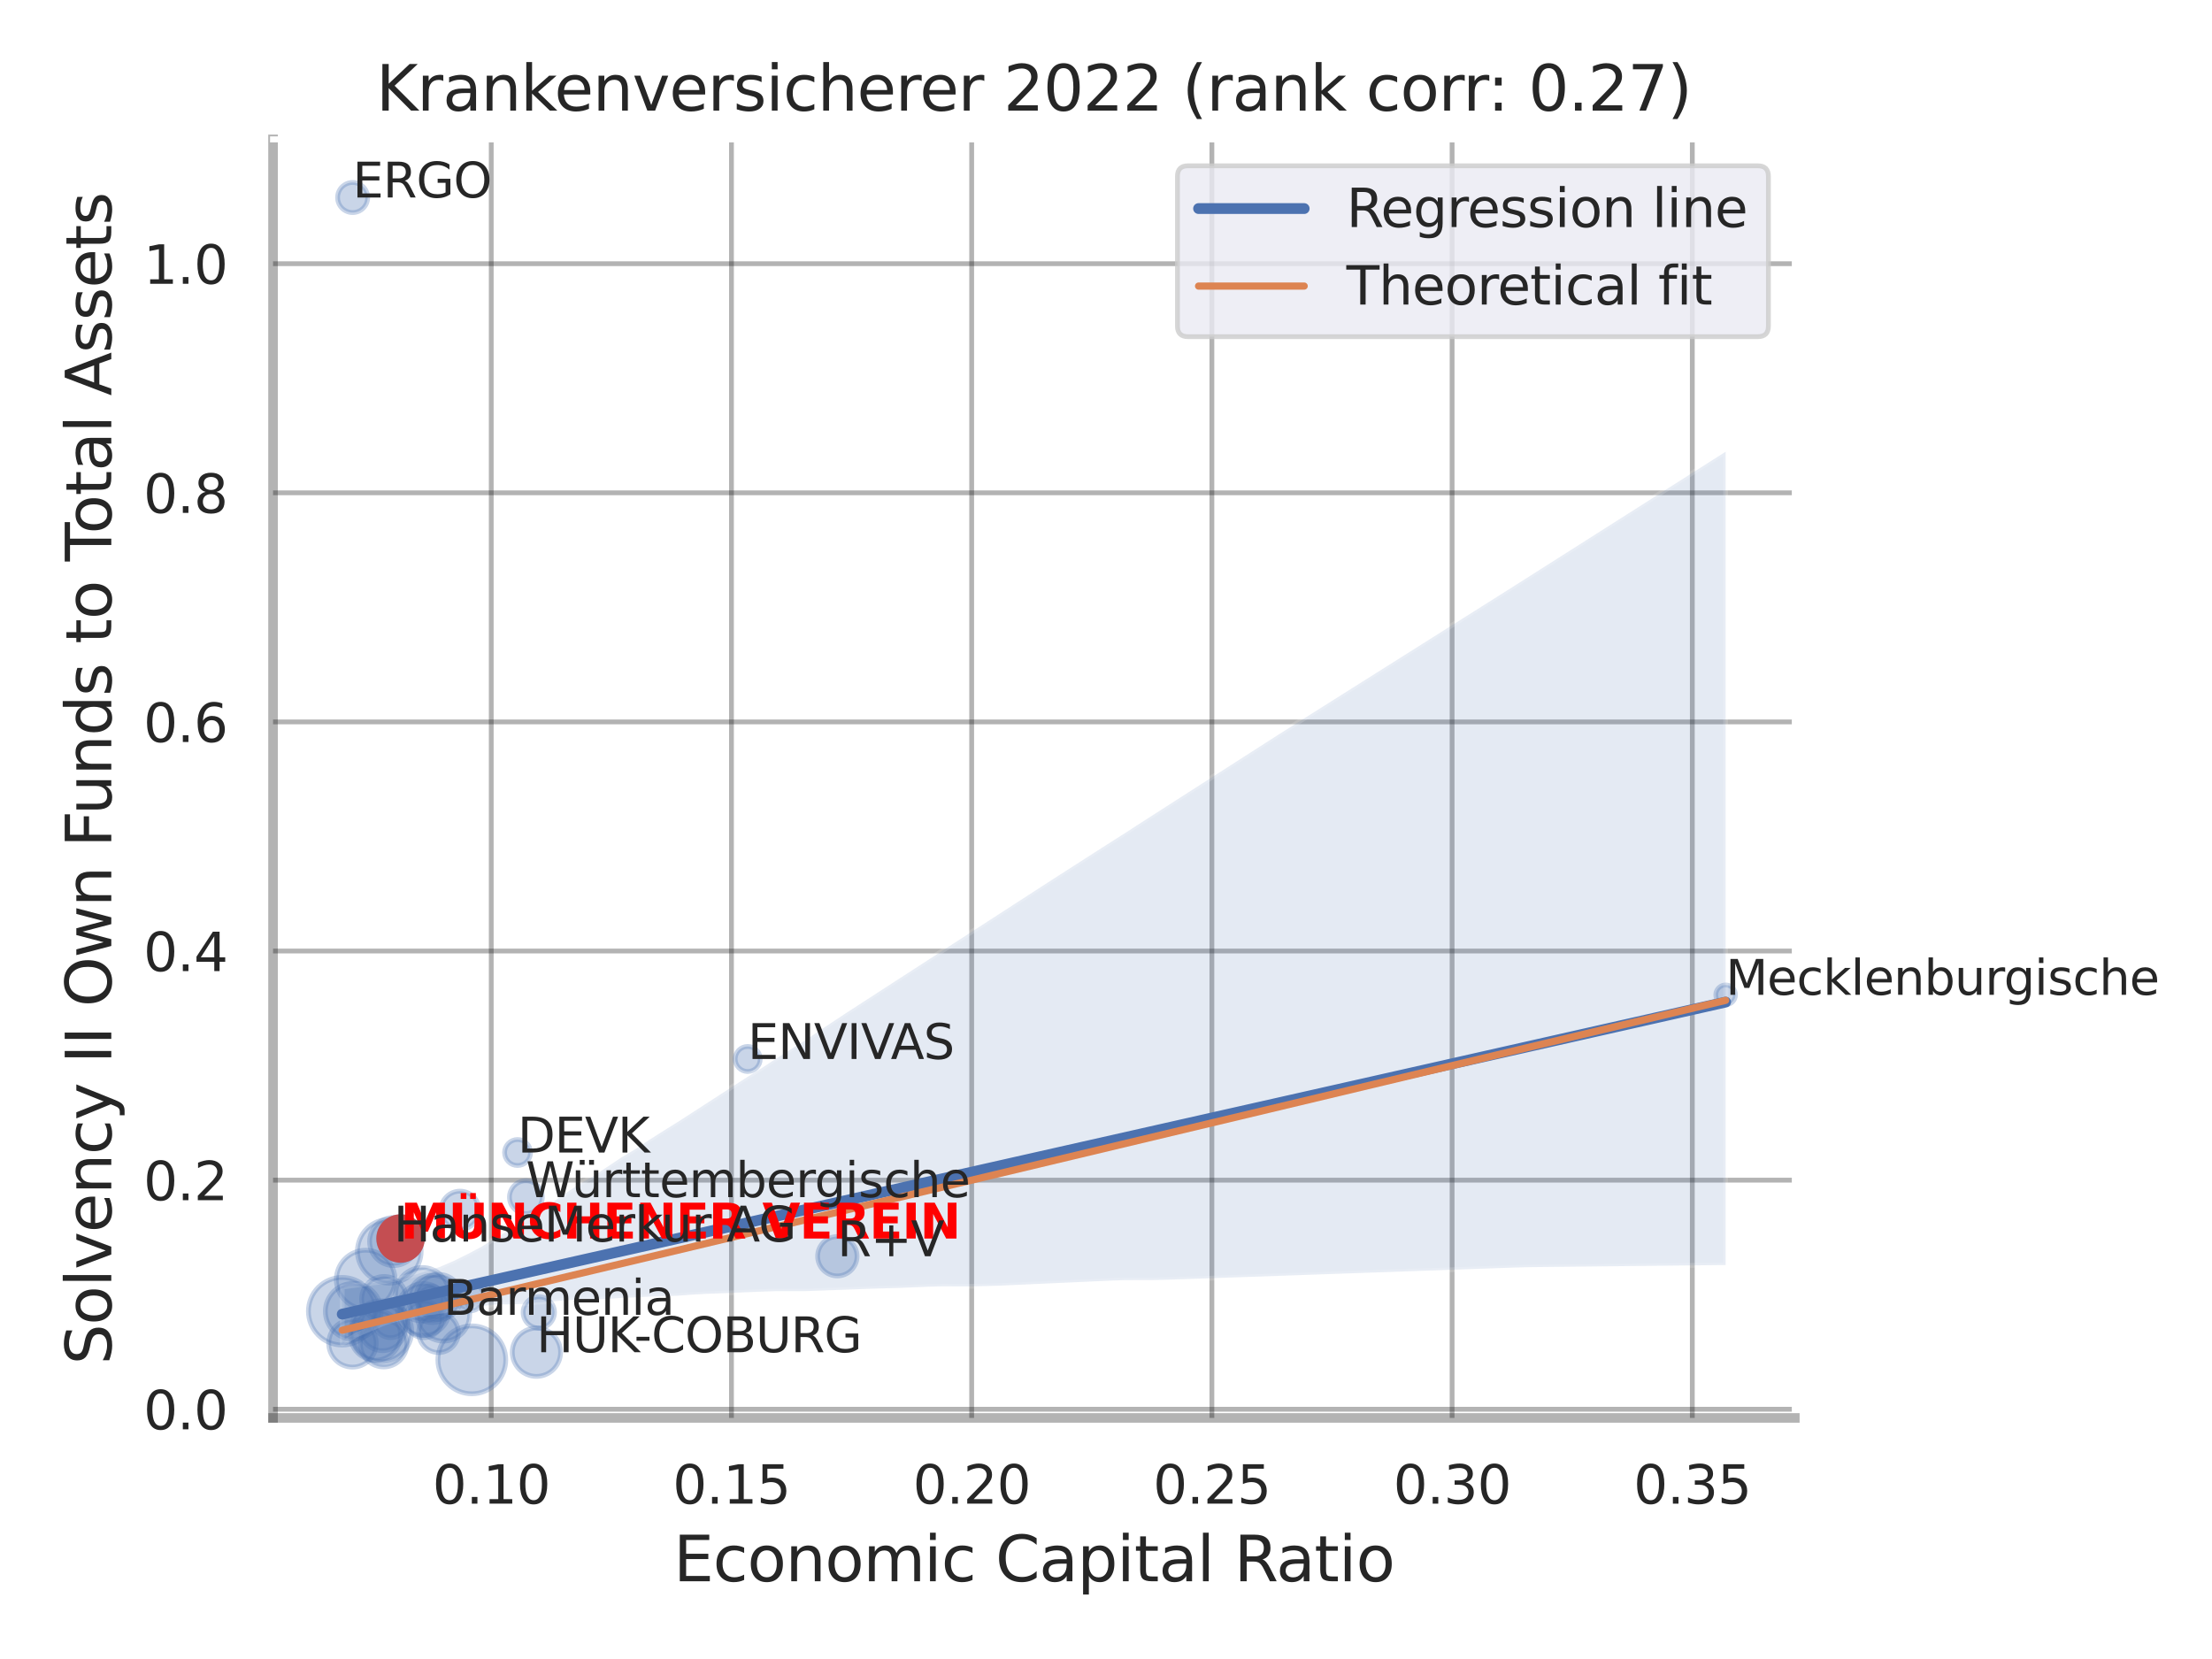 <?xml version="1.0" encoding="utf-8" standalone="no"?>
<!DOCTYPE svg PUBLIC "-//W3C//DTD SVG 1.1//EN"
  "http://www.w3.org/Graphics/SVG/1.1/DTD/svg11.dtd">
<svg xmlns:xlink="http://www.w3.org/1999/xlink" width="460.8pt" height="345.6pt" viewBox="0 0 460.8 345.6" xmlns="http://www.w3.org/2000/svg" version="1.1">
 <defs>
  <style type="text/css">*{stroke-linejoin: round; stroke-linecap: butt}</style>
 </defs>
 <g id="figure_1">
  <g id="patch_1">
   <path d="M 0 345.6 
L 460.8 345.6 
L 460.8 0 
L 0 0 
z
" style="fill: #ffffff"/>
  </g>
  <g id="axes_1">
   <g id="patch_2">
    <path d="M 56.88 295.38 
L 373.893 295.38 
L 373.893 29.04 
L 56.88 29.04 
z
" style="fill: #ffffff"/>
   </g>
   <g id="matplotlib.axis_1">
    <g id="xtick_1">
     <g id="line2d_1">
      <path d="M 102.335 295.38 
L 102.335 29.04 
" clip-path="url(#pcba6f386c6)" style="fill: none; stroke: #000000; stroke-opacity: 0.3; stroke-linecap: round"/>
     </g>
     <g id="text_1">
      <!-- 0.10 -->
      <g style="fill: #262626" transform="translate(90.089 313.238) scale(0.11 -0.11)">
       <defs>
        <path id="DejaVuSans-30" d="M 2034 4250 
Q 1547 4250 1301 3770 
Q 1056 3291 1056 2328 
Q 1056 1369 1301 889 
Q 1547 409 2034 409 
Q 2525 409 2770 889 
Q 3016 1369 3016 2328 
Q 3016 3291 2770 3770 
Q 2525 4250 2034 4250 
z
M 2034 4750 
Q 2819 4750 3233 4129 
Q 3647 3509 3647 2328 
Q 3647 1150 3233 529 
Q 2819 -91 2034 -91 
Q 1250 -91 836 529 
Q 422 1150 422 2328 
Q 422 3509 836 4129 
Q 1250 4750 2034 4750 
z
" transform="scale(0.016)"/>
        <path id="DejaVuSans-2e" d="M 684 794 
L 1344 794 
L 1344 0 
L 684 0 
L 684 794 
z
" transform="scale(0.016)"/>
        <path id="DejaVuSans-31" d="M 794 531 
L 1825 531 
L 1825 4091 
L 703 3866 
L 703 4441 
L 1819 4666 
L 2450 4666 
L 2450 531 
L 3481 531 
L 3481 0 
L 794 0 
L 794 531 
z
" transform="scale(0.016)"/>
       </defs>
       <use xlink:href="#DejaVuSans-30"/>
       <use xlink:href="#DejaVuSans-2e" x="63.623"/>
       <use xlink:href="#DejaVuSans-31" x="95.41"/>
       <use xlink:href="#DejaVuSans-30" x="159.033"/>
      </g>
     </g>
    </g>
    <g id="xtick_2">
     <g id="line2d_2">
      <path d="M 152.376 295.38 
L 152.376 29.04 
" clip-path="url(#pcba6f386c6)" style="fill: none; stroke: #000000; stroke-opacity: 0.3; stroke-linecap: round"/>
     </g>
     <g id="text_2">
      <!-- 0.15 -->
      <g style="fill: #262626" transform="translate(140.13 313.238) scale(0.11 -0.11)">
       <defs>
        <path id="DejaVuSans-35" d="M 691 4666 
L 3169 4666 
L 3169 4134 
L 1269 4134 
L 1269 2991 
Q 1406 3038 1543 3061 
Q 1681 3084 1819 3084 
Q 2600 3084 3056 2656 
Q 3513 2228 3513 1497 
Q 3513 744 3044 326 
Q 2575 -91 1722 -91 
Q 1428 -91 1123 -41 
Q 819 9 494 109 
L 494 744 
Q 775 591 1075 516 
Q 1375 441 1709 441 
Q 2250 441 2565 725 
Q 2881 1009 2881 1497 
Q 2881 1984 2565 2268 
Q 2250 2553 1709 2553 
Q 1456 2553 1204 2497 
Q 953 2441 691 2322 
L 691 4666 
z
" transform="scale(0.016)"/>
       </defs>
       <use xlink:href="#DejaVuSans-30"/>
       <use xlink:href="#DejaVuSans-2e" x="63.623"/>
       <use xlink:href="#DejaVuSans-31" x="95.41"/>
       <use xlink:href="#DejaVuSans-35" x="159.033"/>
      </g>
     </g>
    </g>
    <g id="xtick_3">
     <g id="line2d_3">
      <path d="M 202.417 295.38 
L 202.417 29.04 
" clip-path="url(#pcba6f386c6)" style="fill: none; stroke: #000000; stroke-opacity: 0.3; stroke-linecap: round"/>
     </g>
     <g id="text_3">
      <!-- 0.20 -->
      <g style="fill: #262626" transform="translate(190.17 313.238) scale(0.11 -0.11)">
       <defs>
        <path id="DejaVuSans-32" d="M 1228 531 
L 3431 531 
L 3431 0 
L 469 0 
L 469 531 
Q 828 903 1448 1529 
Q 2069 2156 2228 2338 
Q 2531 2678 2651 2914 
Q 2772 3150 2772 3378 
Q 2772 3750 2511 3984 
Q 2250 4219 1831 4219 
Q 1534 4219 1204 4116 
Q 875 4013 500 3803 
L 500 4441 
Q 881 4594 1212 4672 
Q 1544 4750 1819 4750 
Q 2544 4750 2975 4387 
Q 3406 4025 3406 3419 
Q 3406 3131 3298 2873 
Q 3191 2616 2906 2266 
Q 2828 2175 2409 1742 
Q 1991 1309 1228 531 
z
" transform="scale(0.016)"/>
       </defs>
       <use xlink:href="#DejaVuSans-30"/>
       <use xlink:href="#DejaVuSans-2e" x="63.623"/>
       <use xlink:href="#DejaVuSans-32" x="95.41"/>
       <use xlink:href="#DejaVuSans-30" x="159.033"/>
      </g>
     </g>
    </g>
    <g id="xtick_4">
     <g id="line2d_4">
      <path d="M 252.457 295.38 
L 252.457 29.04 
" clip-path="url(#pcba6f386c6)" style="fill: none; stroke: #000000; stroke-opacity: 0.3; stroke-linecap: round"/>
     </g>
     <g id="text_4">
      <!-- 0.25 -->
      <g style="fill: #262626" transform="translate(240.211 313.238) scale(0.11 -0.11)">
       <use xlink:href="#DejaVuSans-30"/>
       <use xlink:href="#DejaVuSans-2e" x="63.623"/>
       <use xlink:href="#DejaVuSans-32" x="95.41"/>
       <use xlink:href="#DejaVuSans-35" x="159.033"/>
      </g>
     </g>
    </g>
    <g id="xtick_5">
     <g id="line2d_5">
      <path d="M 302.498 295.38 
L 302.498 29.04 
" clip-path="url(#pcba6f386c6)" style="fill: none; stroke: #000000; stroke-opacity: 0.3; stroke-linecap: round"/>
     </g>
     <g id="text_5">
      <!-- 0.30 -->
      <g style="fill: #262626" transform="translate(290.252 313.238) scale(0.11 -0.11)">
       <defs>
        <path id="DejaVuSans-33" d="M 2597 2516 
Q 3050 2419 3304 2112 
Q 3559 1806 3559 1356 
Q 3559 666 3084 287 
Q 2609 -91 1734 -91 
Q 1441 -91 1130 -33 
Q 819 25 488 141 
L 488 750 
Q 750 597 1062 519 
Q 1375 441 1716 441 
Q 2309 441 2620 675 
Q 2931 909 2931 1356 
Q 2931 1769 2642 2001 
Q 2353 2234 1838 2234 
L 1294 2234 
L 1294 2753 
L 1863 2753 
Q 2328 2753 2575 2939 
Q 2822 3125 2822 3475 
Q 2822 3834 2567 4026 
Q 2313 4219 1838 4219 
Q 1578 4219 1281 4162 
Q 984 4106 628 3988 
L 628 4550 
Q 988 4650 1302 4700 
Q 1616 4750 1894 4750 
Q 2613 4750 3031 4423 
Q 3450 4097 3450 3541 
Q 3450 3153 3228 2886 
Q 3006 2619 2597 2516 
z
" transform="scale(0.016)"/>
       </defs>
       <use xlink:href="#DejaVuSans-30"/>
       <use xlink:href="#DejaVuSans-2e" x="63.623"/>
       <use xlink:href="#DejaVuSans-33" x="95.41"/>
       <use xlink:href="#DejaVuSans-30" x="159.033"/>
      </g>
     </g>
    </g>
    <g id="xtick_6">
     <g id="line2d_6">
      <path d="M 352.538 295.38 
L 352.538 29.04 
" clip-path="url(#pcba6f386c6)" style="fill: none; stroke: #000000; stroke-opacity: 0.3; stroke-linecap: round"/>
     </g>
     <g id="text_6">
      <!-- 0.35 -->
      <g style="fill: #262626" transform="translate(340.292 313.238) scale(0.11 -0.11)">
       <use xlink:href="#DejaVuSans-30"/>
       <use xlink:href="#DejaVuSans-2e" x="63.623"/>
       <use xlink:href="#DejaVuSans-33" x="95.41"/>
       <use xlink:href="#DejaVuSans-35" x="159.033"/>
      </g>
     </g>
    </g>
    <g id="text_7">
     <!-- Economic Capital Ratio -->
     <g style="fill: #262626" transform="translate(140.312 329.404) scale(0.13 -0.13)">
      <defs>
       <path id="DejaVuSans-45" d="M 628 4666 
L 3578 4666 
L 3578 4134 
L 1259 4134 
L 1259 2753 
L 3481 2753 
L 3481 2222 
L 1259 2222 
L 1259 531 
L 3634 531 
L 3634 0 
L 628 0 
L 628 4666 
z
" transform="scale(0.016)"/>
       <path id="DejaVuSans-63" d="M 3122 3366 
L 3122 2828 
Q 2878 2963 2633 3030 
Q 2388 3097 2138 3097 
Q 1578 3097 1268 2742 
Q 959 2388 959 1747 
Q 959 1106 1268 751 
Q 1578 397 2138 397 
Q 2388 397 2633 464 
Q 2878 531 3122 666 
L 3122 134 
Q 2881 22 2623 -34 
Q 2366 -91 2075 -91 
Q 1284 -91 818 406 
Q 353 903 353 1747 
Q 353 2603 823 3093 
Q 1294 3584 2113 3584 
Q 2378 3584 2631 3529 
Q 2884 3475 3122 3366 
z
" transform="scale(0.016)"/>
       <path id="DejaVuSans-6f" d="M 1959 3097 
Q 1497 3097 1228 2736 
Q 959 2375 959 1747 
Q 959 1119 1226 758 
Q 1494 397 1959 397 
Q 2419 397 2687 759 
Q 2956 1122 2956 1747 
Q 2956 2369 2687 2733 
Q 2419 3097 1959 3097 
z
M 1959 3584 
Q 2709 3584 3137 3096 
Q 3566 2609 3566 1747 
Q 3566 888 3137 398 
Q 2709 -91 1959 -91 
Q 1206 -91 779 398 
Q 353 888 353 1747 
Q 353 2609 779 3096 
Q 1206 3584 1959 3584 
z
" transform="scale(0.016)"/>
       <path id="DejaVuSans-6e" d="M 3513 2113 
L 3513 0 
L 2938 0 
L 2938 2094 
Q 2938 2591 2744 2837 
Q 2550 3084 2163 3084 
Q 1697 3084 1428 2787 
Q 1159 2491 1159 1978 
L 1159 0 
L 581 0 
L 581 3500 
L 1159 3500 
L 1159 2956 
Q 1366 3272 1645 3428 
Q 1925 3584 2291 3584 
Q 2894 3584 3203 3211 
Q 3513 2838 3513 2113 
z
" transform="scale(0.016)"/>
       <path id="DejaVuSans-6d" d="M 3328 2828 
Q 3544 3216 3844 3400 
Q 4144 3584 4550 3584 
Q 5097 3584 5394 3201 
Q 5691 2819 5691 2113 
L 5691 0 
L 5113 0 
L 5113 2094 
Q 5113 2597 4934 2840 
Q 4756 3084 4391 3084 
Q 3944 3084 3684 2787 
Q 3425 2491 3425 1978 
L 3425 0 
L 2847 0 
L 2847 2094 
Q 2847 2600 2669 2842 
Q 2491 3084 2119 3084 
Q 1678 3084 1418 2786 
Q 1159 2488 1159 1978 
L 1159 0 
L 581 0 
L 581 3500 
L 1159 3500 
L 1159 2956 
Q 1356 3278 1631 3431 
Q 1906 3584 2284 3584 
Q 2666 3584 2933 3390 
Q 3200 3197 3328 2828 
z
" transform="scale(0.016)"/>
       <path id="DejaVuSans-69" d="M 603 3500 
L 1178 3500 
L 1178 0 
L 603 0 
L 603 3500 
z
M 603 4863 
L 1178 4863 
L 1178 4134 
L 603 4134 
L 603 4863 
z
" transform="scale(0.016)"/>
       <path id="DejaVuSans-20" transform="scale(0.016)"/>
       <path id="DejaVuSans-43" d="M 4122 4306 
L 4122 3641 
Q 3803 3938 3442 4084 
Q 3081 4231 2675 4231 
Q 1875 4231 1450 3742 
Q 1025 3253 1025 2328 
Q 1025 1406 1450 917 
Q 1875 428 2675 428 
Q 3081 428 3442 575 
Q 3803 722 4122 1019 
L 4122 359 
Q 3791 134 3420 21 
Q 3050 -91 2638 -91 
Q 1578 -91 968 557 
Q 359 1206 359 2328 
Q 359 3453 968 4101 
Q 1578 4750 2638 4750 
Q 3056 4750 3426 4639 
Q 3797 4528 4122 4306 
z
" transform="scale(0.016)"/>
       <path id="DejaVuSans-61" d="M 2194 1759 
Q 1497 1759 1228 1600 
Q 959 1441 959 1056 
Q 959 750 1161 570 
Q 1363 391 1709 391 
Q 2188 391 2477 730 
Q 2766 1069 2766 1631 
L 2766 1759 
L 2194 1759 
z
M 3341 1997 
L 3341 0 
L 2766 0 
L 2766 531 
Q 2569 213 2275 61 
Q 1981 -91 1556 -91 
Q 1019 -91 701 211 
Q 384 513 384 1019 
Q 384 1609 779 1909 
Q 1175 2209 1959 2209 
L 2766 2209 
L 2766 2266 
Q 2766 2663 2505 2880 
Q 2244 3097 1772 3097 
Q 1472 3097 1187 3025 
Q 903 2953 641 2809 
L 641 3341 
Q 956 3463 1253 3523 
Q 1550 3584 1831 3584 
Q 2591 3584 2966 3190 
Q 3341 2797 3341 1997 
z
" transform="scale(0.016)"/>
       <path id="DejaVuSans-70" d="M 1159 525 
L 1159 -1331 
L 581 -1331 
L 581 3500 
L 1159 3500 
L 1159 2969 
Q 1341 3281 1617 3432 
Q 1894 3584 2278 3584 
Q 2916 3584 3314 3078 
Q 3713 2572 3713 1747 
Q 3713 922 3314 415 
Q 2916 -91 2278 -91 
Q 1894 -91 1617 61 
Q 1341 213 1159 525 
z
M 3116 1747 
Q 3116 2381 2855 2742 
Q 2594 3103 2138 3103 
Q 1681 3103 1420 2742 
Q 1159 2381 1159 1747 
Q 1159 1113 1420 752 
Q 1681 391 2138 391 
Q 2594 391 2855 752 
Q 3116 1113 3116 1747 
z
" transform="scale(0.016)"/>
       <path id="DejaVuSans-74" d="M 1172 4494 
L 1172 3500 
L 2356 3500 
L 2356 3053 
L 1172 3053 
L 1172 1153 
Q 1172 725 1289 603 
Q 1406 481 1766 481 
L 2356 481 
L 2356 0 
L 1766 0 
Q 1100 0 847 248 
Q 594 497 594 1153 
L 594 3053 
L 172 3053 
L 172 3500 
L 594 3500 
L 594 4494 
L 1172 4494 
z
" transform="scale(0.016)"/>
       <path id="DejaVuSans-6c" d="M 603 4863 
L 1178 4863 
L 1178 0 
L 603 0 
L 603 4863 
z
" transform="scale(0.016)"/>
       <path id="DejaVuSans-52" d="M 2841 2188 
Q 3044 2119 3236 1894 
Q 3428 1669 3622 1275 
L 4263 0 
L 3584 0 
L 2988 1197 
Q 2756 1666 2539 1819 
Q 2322 1972 1947 1972 
L 1259 1972 
L 1259 0 
L 628 0 
L 628 4666 
L 2053 4666 
Q 2853 4666 3247 4331 
Q 3641 3997 3641 3322 
Q 3641 2881 3436 2590 
Q 3231 2300 2841 2188 
z
M 1259 4147 
L 1259 2491 
L 2053 2491 
Q 2509 2491 2742 2702 
Q 2975 2913 2975 3322 
Q 2975 3731 2742 3939 
Q 2509 4147 2053 4147 
L 1259 4147 
z
" transform="scale(0.016)"/>
      </defs>
      <use xlink:href="#DejaVuSans-45"/>
      <use xlink:href="#DejaVuSans-63" x="63.184"/>
      <use xlink:href="#DejaVuSans-6f" x="118.164"/>
      <use xlink:href="#DejaVuSans-6e" x="179.346"/>
      <use xlink:href="#DejaVuSans-6f" x="242.725"/>
      <use xlink:href="#DejaVuSans-6d" x="303.906"/>
      <use xlink:href="#DejaVuSans-69" x="401.318"/>
      <use xlink:href="#DejaVuSans-63" x="429.102"/>
      <use xlink:href="#DejaVuSans-20" x="484.082"/>
      <use xlink:href="#DejaVuSans-43" x="515.869"/>
      <use xlink:href="#DejaVuSans-61" x="585.693"/>
      <use xlink:href="#DejaVuSans-70" x="646.973"/>
      <use xlink:href="#DejaVuSans-69" x="710.449"/>
      <use xlink:href="#DejaVuSans-74" x="738.232"/>
      <use xlink:href="#DejaVuSans-61" x="777.441"/>
      <use xlink:href="#DejaVuSans-6c" x="838.721"/>
      <use xlink:href="#DejaVuSans-20" x="866.504"/>
      <use xlink:href="#DejaVuSans-52" x="898.291"/>
      <use xlink:href="#DejaVuSans-61" x="965.523"/>
      <use xlink:href="#DejaVuSans-74" x="1026.803"/>
      <use xlink:href="#DejaVuSans-69" x="1066.012"/>
      <use xlink:href="#DejaVuSans-6f" x="1093.795"/>
     </g>
    </g>
   </g>
   <g id="matplotlib.axis_2">
    <g id="ytick_1">
     <g id="line2d_7">
      <path d="M 56.88 293.573 
L 373.893 293.573 
" clip-path="url(#pcba6f386c6)" style="fill: none; stroke: #000000; stroke-opacity: 0.3; stroke-linecap: round"/>
     </g>
     <g id="text_8">
      <!-- 0.0 -->
      <g style="fill: #262626" transform="translate(29.887 297.752) scale(0.11 -0.11)">
       <use xlink:href="#DejaVuSans-30"/>
       <use xlink:href="#DejaVuSans-2e" x="63.623"/>
       <use xlink:href="#DejaVuSans-30" x="95.41"/>
      </g>
     </g>
    </g>
    <g id="ytick_2">
     <g id="line2d_8">
      <path d="M 56.88 245.845 
L 373.893 245.845 
" clip-path="url(#pcba6f386c6)" style="fill: none; stroke: #000000; stroke-opacity: 0.3; stroke-linecap: round"/>
     </g>
     <g id="text_9">
      <!-- 0.2 -->
      <g style="fill: #262626" transform="translate(29.887 250.024) scale(0.11 -0.11)">
       <use xlink:href="#DejaVuSans-30"/>
       <use xlink:href="#DejaVuSans-2e" x="63.623"/>
       <use xlink:href="#DejaVuSans-32" x="95.41"/>
      </g>
     </g>
    </g>
    <g id="ytick_3">
     <g id="line2d_9">
      <path d="M 56.88 198.117 
L 373.893 198.117 
" clip-path="url(#pcba6f386c6)" style="fill: none; stroke: #000000; stroke-opacity: 0.3; stroke-linecap: round"/>
     </g>
     <g id="text_10">
      <!-- 0.4 -->
      <g style="fill: #262626" transform="translate(29.887 202.296) scale(0.11 -0.11)">
       <defs>
        <path id="DejaVuSans-34" d="M 2419 4116 
L 825 1625 
L 2419 1625 
L 2419 4116 
z
M 2253 4666 
L 3047 4666 
L 3047 1625 
L 3713 1625 
L 3713 1100 
L 3047 1100 
L 3047 0 
L 2419 0 
L 2419 1100 
L 313 1100 
L 313 1709 
L 2253 4666 
z
" transform="scale(0.016)"/>
       </defs>
       <use xlink:href="#DejaVuSans-30"/>
       <use xlink:href="#DejaVuSans-2e" x="63.623"/>
       <use xlink:href="#DejaVuSans-34" x="95.41"/>
      </g>
     </g>
    </g>
    <g id="ytick_4">
     <g id="line2d_10">
      <path d="M 56.88 150.39 
L 373.893 150.39 
" clip-path="url(#pcba6f386c6)" style="fill: none; stroke: #000000; stroke-opacity: 0.3; stroke-linecap: round"/>
     </g>
     <g id="text_11">
      <!-- 0.6 -->
      <g style="fill: #262626" transform="translate(29.887 154.569) scale(0.11 -0.11)">
       <defs>
        <path id="DejaVuSans-36" d="M 2113 2584 
Q 1688 2584 1439 2293 
Q 1191 2003 1191 1497 
Q 1191 994 1439 701 
Q 1688 409 2113 409 
Q 2538 409 2786 701 
Q 3034 994 3034 1497 
Q 3034 2003 2786 2293 
Q 2538 2584 2113 2584 
z
M 3366 4563 
L 3366 3988 
Q 3128 4100 2886 4159 
Q 2644 4219 2406 4219 
Q 1781 4219 1451 3797 
Q 1122 3375 1075 2522 
Q 1259 2794 1537 2939 
Q 1816 3084 2150 3084 
Q 2853 3084 3261 2657 
Q 3669 2231 3669 1497 
Q 3669 778 3244 343 
Q 2819 -91 2113 -91 
Q 1303 -91 875 529 
Q 447 1150 447 2328 
Q 447 3434 972 4092 
Q 1497 4750 2381 4750 
Q 2619 4750 2861 4703 
Q 3103 4656 3366 4563 
z
" transform="scale(0.016)"/>
       </defs>
       <use xlink:href="#DejaVuSans-30"/>
       <use xlink:href="#DejaVuSans-2e" x="63.623"/>
       <use xlink:href="#DejaVuSans-36" x="95.41"/>
      </g>
     </g>
    </g>
    <g id="ytick_5">
     <g id="line2d_11">
      <path d="M 56.88 102.662 
L 373.893 102.662 
" clip-path="url(#pcba6f386c6)" style="fill: none; stroke: #000000; stroke-opacity: 0.3; stroke-linecap: round"/>
     </g>
     <g id="text_12">
      <!-- 0.8 -->
      <g style="fill: #262626" transform="translate(29.887 106.841) scale(0.11 -0.11)">
       <defs>
        <path id="DejaVuSans-38" d="M 2034 2216 
Q 1584 2216 1326 1975 
Q 1069 1734 1069 1313 
Q 1069 891 1326 650 
Q 1584 409 2034 409 
Q 2484 409 2743 651 
Q 3003 894 3003 1313 
Q 3003 1734 2745 1975 
Q 2488 2216 2034 2216 
z
M 1403 2484 
Q 997 2584 770 2862 
Q 544 3141 544 3541 
Q 544 4100 942 4425 
Q 1341 4750 2034 4750 
Q 2731 4750 3128 4425 
Q 3525 4100 3525 3541 
Q 3525 3141 3298 2862 
Q 3072 2584 2669 2484 
Q 3125 2378 3379 2068 
Q 3634 1759 3634 1313 
Q 3634 634 3220 271 
Q 2806 -91 2034 -91 
Q 1263 -91 848 271 
Q 434 634 434 1313 
Q 434 1759 690 2068 
Q 947 2378 1403 2484 
z
M 1172 3481 
Q 1172 3119 1398 2916 
Q 1625 2713 2034 2713 
Q 2441 2713 2670 2916 
Q 2900 3119 2900 3481 
Q 2900 3844 2670 4047 
Q 2441 4250 2034 4250 
Q 1625 4250 1398 4047 
Q 1172 3844 1172 3481 
z
" transform="scale(0.016)"/>
       </defs>
       <use xlink:href="#DejaVuSans-30"/>
       <use xlink:href="#DejaVuSans-2e" x="63.623"/>
       <use xlink:href="#DejaVuSans-38" x="95.41"/>
      </g>
     </g>
    </g>
    <g id="ytick_6">
     <g id="line2d_12">
      <path d="M 56.88 54.934 
L 373.893 54.934 
" clip-path="url(#pcba6f386c6)" style="fill: none; stroke: #000000; stroke-opacity: 0.3; stroke-linecap: round"/>
     </g>
     <g id="text_13">
      <!-- 1.0 -->
      <g style="fill: #262626" transform="translate(29.887 59.113) scale(0.11 -0.11)">
       <use xlink:href="#DejaVuSans-31"/>
       <use xlink:href="#DejaVuSans-2e" x="63.623"/>
       <use xlink:href="#DejaVuSans-30" x="95.41"/>
      </g>
     </g>
    </g>
    <g id="text_14">
     <!-- Solvency II Own Funds to Total Assets -->
     <g style="fill: #262626" transform="translate(23.183 284.278) rotate(-90) scale(0.13 -0.13)">
      <defs>
       <path id="DejaVuSans-53" d="M 3425 4513 
L 3425 3897 
Q 3066 4069 2747 4153 
Q 2428 4238 2131 4238 
Q 1616 4238 1336 4038 
Q 1056 3838 1056 3469 
Q 1056 3159 1242 3001 
Q 1428 2844 1947 2747 
L 2328 2669 
Q 3034 2534 3370 2195 
Q 3706 1856 3706 1288 
Q 3706 609 3251 259 
Q 2797 -91 1919 -91 
Q 1588 -91 1214 -16 
Q 841 59 441 206 
L 441 856 
Q 825 641 1194 531 
Q 1563 422 1919 422 
Q 2459 422 2753 634 
Q 3047 847 3047 1241 
Q 3047 1584 2836 1778 
Q 2625 1972 2144 2069 
L 1759 2144 
Q 1053 2284 737 2584 
Q 422 2884 422 3419 
Q 422 4038 858 4394 
Q 1294 4750 2059 4750 
Q 2388 4750 2728 4690 
Q 3069 4631 3425 4513 
z
" transform="scale(0.016)"/>
       <path id="DejaVuSans-76" d="M 191 3500 
L 800 3500 
L 1894 563 
L 2988 3500 
L 3597 3500 
L 2284 0 
L 1503 0 
L 191 3500 
z
" transform="scale(0.016)"/>
       <path id="DejaVuSans-65" d="M 3597 1894 
L 3597 1613 
L 953 1613 
Q 991 1019 1311 708 
Q 1631 397 2203 397 
Q 2534 397 2845 478 
Q 3156 559 3463 722 
L 3463 178 
Q 3153 47 2828 -22 
Q 2503 -91 2169 -91 
Q 1331 -91 842 396 
Q 353 884 353 1716 
Q 353 2575 817 3079 
Q 1281 3584 2069 3584 
Q 2775 3584 3186 3129 
Q 3597 2675 3597 1894 
z
M 3022 2063 
Q 3016 2534 2758 2815 
Q 2500 3097 2075 3097 
Q 1594 3097 1305 2825 
Q 1016 2553 972 2059 
L 3022 2063 
z
" transform="scale(0.016)"/>
       <path id="DejaVuSans-79" d="M 2059 -325 
Q 1816 -950 1584 -1140 
Q 1353 -1331 966 -1331 
L 506 -1331 
L 506 -850 
L 844 -850 
Q 1081 -850 1212 -737 
Q 1344 -625 1503 -206 
L 1606 56 
L 191 3500 
L 800 3500 
L 1894 763 
L 2988 3500 
L 3597 3500 
L 2059 -325 
z
" transform="scale(0.016)"/>
       <path id="DejaVuSans-49" d="M 628 4666 
L 1259 4666 
L 1259 0 
L 628 0 
L 628 4666 
z
" transform="scale(0.016)"/>
       <path id="DejaVuSans-4f" d="M 2522 4238 
Q 1834 4238 1429 3725 
Q 1025 3213 1025 2328 
Q 1025 1447 1429 934 
Q 1834 422 2522 422 
Q 3209 422 3611 934 
Q 4013 1447 4013 2328 
Q 4013 3213 3611 3725 
Q 3209 4238 2522 4238 
z
M 2522 4750 
Q 3503 4750 4090 4092 
Q 4678 3434 4678 2328 
Q 4678 1225 4090 567 
Q 3503 -91 2522 -91 
Q 1538 -91 948 565 
Q 359 1222 359 2328 
Q 359 3434 948 4092 
Q 1538 4750 2522 4750 
z
" transform="scale(0.016)"/>
       <path id="DejaVuSans-77" d="M 269 3500 
L 844 3500 
L 1563 769 
L 2278 3500 
L 2956 3500 
L 3675 769 
L 4391 3500 
L 4966 3500 
L 4050 0 
L 3372 0 
L 2619 2869 
L 1863 0 
L 1184 0 
L 269 3500 
z
" transform="scale(0.016)"/>
       <path id="DejaVuSans-46" d="M 628 4666 
L 3309 4666 
L 3309 4134 
L 1259 4134 
L 1259 2759 
L 3109 2759 
L 3109 2228 
L 1259 2228 
L 1259 0 
L 628 0 
L 628 4666 
z
" transform="scale(0.016)"/>
       <path id="DejaVuSans-75" d="M 544 1381 
L 544 3500 
L 1119 3500 
L 1119 1403 
Q 1119 906 1312 657 
Q 1506 409 1894 409 
Q 2359 409 2629 706 
Q 2900 1003 2900 1516 
L 2900 3500 
L 3475 3500 
L 3475 0 
L 2900 0 
L 2900 538 
Q 2691 219 2414 64 
Q 2138 -91 1772 -91 
Q 1169 -91 856 284 
Q 544 659 544 1381 
z
M 1991 3584 
L 1991 3584 
z
" transform="scale(0.016)"/>
       <path id="DejaVuSans-64" d="M 2906 2969 
L 2906 4863 
L 3481 4863 
L 3481 0 
L 2906 0 
L 2906 525 
Q 2725 213 2448 61 
Q 2172 -91 1784 -91 
Q 1150 -91 751 415 
Q 353 922 353 1747 
Q 353 2572 751 3078 
Q 1150 3584 1784 3584 
Q 2172 3584 2448 3432 
Q 2725 3281 2906 2969 
z
M 947 1747 
Q 947 1113 1208 752 
Q 1469 391 1925 391 
Q 2381 391 2643 752 
Q 2906 1113 2906 1747 
Q 2906 2381 2643 2742 
Q 2381 3103 1925 3103 
Q 1469 3103 1208 2742 
Q 947 2381 947 1747 
z
" transform="scale(0.016)"/>
       <path id="DejaVuSans-73" d="M 2834 3397 
L 2834 2853 
Q 2591 2978 2328 3040 
Q 2066 3103 1784 3103 
Q 1356 3103 1142 2972 
Q 928 2841 928 2578 
Q 928 2378 1081 2264 
Q 1234 2150 1697 2047 
L 1894 2003 
Q 2506 1872 2764 1633 
Q 3022 1394 3022 966 
Q 3022 478 2636 193 
Q 2250 -91 1575 -91 
Q 1294 -91 989 -36 
Q 684 19 347 128 
L 347 722 
Q 666 556 975 473 
Q 1284 391 1588 391 
Q 1994 391 2212 530 
Q 2431 669 2431 922 
Q 2431 1156 2273 1281 
Q 2116 1406 1581 1522 
L 1381 1569 
Q 847 1681 609 1914 
Q 372 2147 372 2553 
Q 372 3047 722 3315 
Q 1072 3584 1716 3584 
Q 2034 3584 2315 3537 
Q 2597 3491 2834 3397 
z
" transform="scale(0.016)"/>
       <path id="DejaVuSans-54" d="M -19 4666 
L 3928 4666 
L 3928 4134 
L 2272 4134 
L 2272 0 
L 1638 0 
L 1638 4134 
L -19 4134 
L -19 4666 
z
" transform="scale(0.016)"/>
       <path id="DejaVuSans-41" d="M 2188 4044 
L 1331 1722 
L 3047 1722 
L 2188 4044 
z
M 1831 4666 
L 2547 4666 
L 4325 0 
L 3669 0 
L 3244 1197 
L 1141 1197 
L 716 0 
L 50 0 
L 1831 4666 
z
" transform="scale(0.016)"/>
      </defs>
      <use xlink:href="#DejaVuSans-53"/>
      <use xlink:href="#DejaVuSans-6f" x="63.477"/>
      <use xlink:href="#DejaVuSans-6c" x="124.658"/>
      <use xlink:href="#DejaVuSans-76" x="152.441"/>
      <use xlink:href="#DejaVuSans-65" x="211.621"/>
      <use xlink:href="#DejaVuSans-6e" x="273.145"/>
      <use xlink:href="#DejaVuSans-63" x="336.523"/>
      <use xlink:href="#DejaVuSans-79" x="391.504"/>
      <use xlink:href="#DejaVuSans-20" x="450.684"/>
      <use xlink:href="#DejaVuSans-49" x="482.471"/>
      <use xlink:href="#DejaVuSans-49" x="511.963"/>
      <use xlink:href="#DejaVuSans-20" x="541.455"/>
      <use xlink:href="#DejaVuSans-4f" x="573.242"/>
      <use xlink:href="#DejaVuSans-77" x="651.953"/>
      <use xlink:href="#DejaVuSans-6e" x="733.74"/>
      <use xlink:href="#DejaVuSans-20" x="797.119"/>
      <use xlink:href="#DejaVuSans-46" x="828.906"/>
      <use xlink:href="#DejaVuSans-75" x="880.926"/>
      <use xlink:href="#DejaVuSans-6e" x="944.305"/>
      <use xlink:href="#DejaVuSans-64" x="1007.684"/>
      <use xlink:href="#DejaVuSans-73" x="1071.16"/>
      <use xlink:href="#DejaVuSans-20" x="1123.26"/>
      <use xlink:href="#DejaVuSans-74" x="1155.047"/>
      <use xlink:href="#DejaVuSans-6f" x="1194.256"/>
      <use xlink:href="#DejaVuSans-20" x="1255.438"/>
      <use xlink:href="#DejaVuSans-54" x="1287.225"/>
      <use xlink:href="#DejaVuSans-6f" x="1331.309"/>
      <use xlink:href="#DejaVuSans-74" x="1392.49"/>
      <use xlink:href="#DejaVuSans-61" x="1431.699"/>
      <use xlink:href="#DejaVuSans-6c" x="1492.979"/>
      <use xlink:href="#DejaVuSans-20" x="1520.762"/>
      <use xlink:href="#DejaVuSans-41" x="1552.549"/>
      <use xlink:href="#DejaVuSans-73" x="1620.957"/>
      <use xlink:href="#DejaVuSans-73" x="1673.057"/>
      <use xlink:href="#DejaVuSans-65" x="1725.156"/>
      <use xlink:href="#DejaVuSans-74" x="1786.68"/>
      <use xlink:href="#DejaVuSans-73" x="1825.889"/>
     </g>
    </g>
   </g>
   <g id="PathCollection_1">
    <path d="M 87.972 275.186 
C 89.45 275.186 90.866 274.599 91.911 273.555 
C 92.956 272.51 93.542 271.094 93.542 269.616 
C 93.542 268.139 92.956 266.722 91.911 265.678 
C 90.866 264.633 89.45 264.046 87.972 264.046 
C 86.495 264.046 85.078 264.633 84.034 265.678 
C 82.989 266.722 82.402 268.139 82.402 269.616 
C 82.402 271.094 82.989 272.51 84.034 273.555 
C 85.078 274.599 86.495 275.186 87.972 275.186 
z
" clip-path="url(#pcba6f386c6)" style="fill: #4c72b0; fill-opacity: 0.3; stroke: #4c72b0; stroke-opacity: 0.3"/>
    <path d="M 79.431 283.633 
C 81.11 283.633 82.72 282.966 83.907 281.779 
C 85.094 280.592 85.761 278.982 85.761 277.304 
C 85.761 275.625 85.094 274.015 83.907 272.828 
C 82.72 271.641 81.11 270.974 79.431 270.974 
C 77.752 270.974 76.142 271.641 74.955 272.828 
C 73.768 274.015 73.101 275.625 73.101 277.304 
C 73.101 278.982 73.768 280.592 74.955 281.779 
C 76.142 282.966 77.752 283.633 79.431 283.633 
z
" clip-path="url(#pcba6f386c6)" style="fill: #4c72b0; fill-opacity: 0.3; stroke: #4c72b0; stroke-opacity: 0.3"/>
    <path d="M 73.59 278.987 
C 75.133 278.987 76.612 278.374 77.703 277.283 
C 78.794 276.192 79.407 274.713 79.407 273.17 
C 79.407 271.628 78.794 270.148 77.703 269.058 
C 76.612 267.967 75.133 267.354 73.59 267.354 
C 72.048 267.354 70.569 267.967 69.478 269.058 
C 68.387 270.148 67.774 271.628 67.774 273.17 
C 67.774 274.713 68.387 276.192 69.478 277.283 
C 70.569 278.374 72.048 278.987 73.59 278.987 
z
" clip-path="url(#pcba6f386c6)" style="fill: #4c72b0; fill-opacity: 0.3; stroke: #4c72b0; stroke-opacity: 0.3"/>
    <path d="M 90.083 275.526 
C 91.392 275.526 92.648 275.006 93.574 274.08 
C 94.5 273.154 95.021 271.898 95.021 270.588 
C 95.021 269.279 94.5 268.023 93.574 267.097 
C 92.648 266.171 91.392 265.651 90.083 265.651 
C 88.773 265.651 87.517 266.171 86.591 267.097 
C 85.665 268.023 85.145 269.279 85.145 270.588 
C 85.145 271.898 85.665 273.154 86.591 274.08 
C 87.517 275.006 88.773 275.526 90.083 275.526 
z
" clip-path="url(#pcba6f386c6)" style="fill: #4c72b0; fill-opacity: 0.3; stroke: #4c72b0; stroke-opacity: 0.3"/>
    <path d="M 98.29 290.345 
C 100.165 290.345 101.964 289.6 103.29 288.274 
C 104.616 286.948 105.361 285.149 105.361 283.274 
C 105.361 281.398 104.616 279.6 103.29 278.274 
C 101.964 276.948 100.165 276.203 98.29 276.203 
C 96.415 276.203 94.616 276.948 93.29 278.274 
C 91.964 279.6 91.219 281.398 91.219 283.274 
C 91.219 285.149 91.964 286.948 93.29 288.274 
C 94.616 289.6 96.415 290.345 98.29 290.345 
z
" clip-path="url(#pcba6f386c6)" style="fill: #4c72b0; fill-opacity: 0.3; stroke: #4c72b0; stroke-opacity: 0.3"/>
    <path d="M 81.097 267.298 
C 82.858 267.298 84.546 266.598 85.791 265.353 
C 87.036 264.108 87.736 262.419 87.736 260.659 
C 87.736 258.898 87.036 257.21 85.791 255.965 
C 84.546 254.72 82.858 254.02 81.097 254.02 
C 79.336 254.02 77.648 254.72 76.403 255.965 
C 75.158 257.21 74.458 258.898 74.458 260.659 
C 74.458 262.419 75.158 264.108 76.403 265.353 
C 77.648 266.598 79.336 267.298 81.097 267.298 
z
" clip-path="url(#pcba6f386c6)" style="fill: #4c72b0; fill-opacity: 0.3; stroke: #4c72b0; stroke-opacity: 0.3"/>
    <path d="M 83.44 262.552 
C 84.646 262.552 85.802 262.073 86.655 261.22 
C 87.508 260.368 87.987 259.211 87.987 258.006 
C 87.987 256.8 87.508 255.643 86.655 254.791 
C 85.802 253.938 84.646 253.459 83.44 253.459 
C 82.234 253.459 81.078 253.938 80.225 254.791 
C 79.373 255.643 78.894 256.8 78.894 258.006 
C 78.894 259.211 79.373 260.368 80.225 261.22 
C 81.078 262.073 82.234 262.552 83.44 262.552 
z
" clip-path="url(#pcba6f386c6)" style="fill: #4c72b0; fill-opacity: 0.3; stroke: #4c72b0; stroke-opacity: 0.3"/>
    <path d="M 79.927 284.755 
C 81.214 284.755 82.449 284.243 83.359 283.333 
C 84.269 282.423 84.781 281.188 84.781 279.901 
C 84.781 278.614 84.269 277.379 83.359 276.469 
C 82.449 275.559 81.214 275.047 79.927 275.047 
C 78.64 275.047 77.405 275.559 76.495 276.469 
C 75.584 277.379 75.073 278.614 75.073 279.901 
C 75.073 281.188 75.584 282.423 76.495 283.333 
C 77.405 284.243 78.64 284.755 79.927 284.755 
z
" clip-path="url(#pcba6f386c6)" style="fill: #4c72b0; fill-opacity: 0.3; stroke: #4c72b0; stroke-opacity: 0.3"/>
    <path d="M 78.213 283.358 
C 79.599 283.358 80.93 282.807 81.91 281.826 
C 82.891 280.845 83.442 279.515 83.442 278.129 
C 83.442 276.742 82.891 275.412 81.91 274.431 
C 80.93 273.451 79.599 272.9 78.213 272.9 
C 76.826 272.9 75.496 273.451 74.515 274.431 
C 73.535 275.412 72.984 276.742 72.984 278.129 
C 72.984 279.515 73.535 280.845 74.515 281.826 
C 75.496 282.807 76.826 283.358 78.213 283.358 
z
" clip-path="url(#pcba6f386c6)" style="fill: #4c72b0; fill-opacity: 0.3; stroke: #4c72b0; stroke-opacity: 0.3"/>
    <path d="M 71.29 280.196 
C 73.158 280.196 74.95 279.453 76.271 278.132 
C 77.592 276.811 78.334 275.019 78.334 273.151 
C 78.334 271.283 77.592 269.491 76.271 268.17 
C 74.95 266.849 73.158 266.107 71.29 266.107 
C 69.422 266.107 67.63 266.849 66.309 268.17 
C 64.988 269.491 64.246 271.283 64.246 273.151 
C 64.246 275.019 64.988 276.811 66.309 278.132 
C 67.63 279.453 69.422 280.196 71.29 280.196 
z
" clip-path="url(#pcba6f386c6)" style="fill: #4c72b0; fill-opacity: 0.3; stroke: #4c72b0; stroke-opacity: 0.3"/>
    <path d="M 91.388 274.854 
C 92.631 274.854 93.824 274.361 94.703 273.481 
C 95.582 272.602 96.076 271.41 96.076 270.167 
C 96.076 268.924 95.582 267.731 94.703 266.852 
C 93.824 265.973 92.631 265.479 91.388 265.479 
C 90.145 265.479 88.953 265.973 88.074 266.852 
C 87.194 267.731 86.701 268.924 86.701 270.167 
C 86.701 271.41 87.194 272.602 88.074 273.481 
C 88.953 274.361 90.145 274.854 91.388 274.854 
z
" clip-path="url(#pcba6f386c6)" style="fill: #4c72b0; fill-opacity: 0.3; stroke: #4c72b0; stroke-opacity: 0.3"/>
    <path d="M 76.179 272.678 
C 77.801 272.678 79.358 272.033 80.505 270.886 
C 81.652 269.738 82.297 268.182 82.297 266.56 
C 82.297 264.937 81.652 263.381 80.505 262.233 
C 79.358 261.086 77.801 260.441 76.179 260.441 
C 74.556 260.441 73 261.086 71.853 262.233 
C 70.705 263.381 70.061 264.937 70.061 266.56 
C 70.061 268.182 70.705 269.738 71.853 270.886 
C 73 272.033 74.556 272.678 76.179 272.678 
z
" clip-path="url(#pcba6f386c6)" style="fill: #4c72b0; fill-opacity: 0.3; stroke: #4c72b0; stroke-opacity: 0.3"/>
    <path d="M 80.006 275.249 
C 81.245 275.249 82.432 274.757 83.308 273.881 
C 84.184 273.006 84.676 271.818 84.676 270.58 
C 84.676 269.341 84.184 268.154 83.308 267.278 
C 82.432 266.402 81.245 265.91 80.006 265.91 
C 78.768 265.91 77.58 266.402 76.705 267.278 
C 75.829 268.154 75.337 269.341 75.337 270.58 
C 75.337 271.818 75.829 273.006 76.705 273.881 
C 77.58 274.757 78.768 275.249 80.006 275.249 
z
" clip-path="url(#pcba6f386c6)" style="fill: #4c72b0; fill-opacity: 0.3; stroke: #4c72b0; stroke-opacity: 0.3"/>
    <path d="M 91.358 281.76 
C 92.454 281.76 93.506 281.324 94.282 280.549 
C 95.057 279.773 95.493 278.721 95.493 277.625 
C 95.493 276.528 95.057 275.476 94.282 274.7 
C 93.506 273.925 92.454 273.489 91.358 273.489 
C 90.261 273.489 89.209 273.925 88.433 274.7 
C 87.658 275.476 87.222 276.528 87.222 277.625 
C 87.222 278.721 87.658 279.773 88.433 280.549 
C 89.209 281.324 90.261 281.76 91.358 281.76 
z
" clip-path="url(#pcba6f386c6)" style="fill: #4c72b0; fill-opacity: 0.3; stroke: #4c72b0; stroke-opacity: 0.3"/>
    <path d="M 95.829 256.103 
C 96.885 256.103 97.898 255.683 98.645 254.937 
C 99.391 254.19 99.811 253.177 99.811 252.122 
C 99.811 251.066 99.391 250.053 98.645 249.306 
C 97.898 248.56 96.885 248.14 95.829 248.14 
C 94.774 248.14 93.761 248.56 93.014 249.306 
C 92.268 250.053 91.848 251.066 91.848 252.122 
C 91.848 253.177 92.268 254.19 93.014 254.937 
C 93.761 255.683 94.774 256.103 95.829 256.103 
z
" clip-path="url(#pcba6f386c6)" style="fill: #4c72b0; fill-opacity: 0.3; stroke: #4c72b0; stroke-opacity: 0.3"/>
    <path d="M 174.433 265.803 
C 175.522 265.803 176.566 265.37 177.336 264.6 
C 178.106 263.83 178.539 262.786 178.539 261.697 
C 178.539 260.608 178.106 259.563 177.336 258.793 
C 176.566 258.023 175.522 257.591 174.433 257.591 
C 173.344 257.591 172.299 258.023 171.529 258.793 
C 170.759 259.563 170.327 260.608 170.327 261.697 
C 170.327 262.786 170.759 263.83 171.529 264.6 
C 172.299 265.37 173.344 265.803 174.433 265.803 
z
" clip-path="url(#pcba6f386c6)" style="fill: #4c72b0; fill-opacity: 0.3; stroke: #4c72b0; stroke-opacity: 0.3"/>
    <path d="M 111.751 286.727 
C 113.086 286.727 114.366 286.196 115.31 285.252 
C 116.254 284.308 116.785 283.028 116.785 281.693 
C 116.785 280.358 116.254 279.077 115.31 278.133 
C 114.366 277.189 113.086 276.659 111.751 276.659 
C 110.416 276.659 109.135 277.189 108.191 278.133 
C 107.247 279.077 106.717 280.358 106.717 281.693 
C 106.717 283.028 107.247 284.308 108.191 285.252 
C 109.135 286.196 110.416 286.727 111.751 286.727 
z
" clip-path="url(#pcba6f386c6)" style="fill: #4c72b0; fill-opacity: 0.3; stroke: #4c72b0; stroke-opacity: 0.3"/>
    <path d="M 89.624 273.294 
C 90.345 273.294 91.037 273.007 91.547 272.497 
C 92.056 271.988 92.343 271.296 92.343 270.575 
C 92.343 269.854 92.056 269.163 91.547 268.653 
C 91.037 268.143 90.345 267.857 89.624 267.857 
C 88.903 267.857 88.212 268.143 87.702 268.653 
C 87.192 269.163 86.906 269.854 86.906 270.575 
C 86.906 271.296 87.192 271.988 87.702 272.497 
C 88.212 273.007 88.903 273.294 89.624 273.294 
z
" clip-path="url(#pcba6f386c6)" style="fill: #4c72b0; fill-opacity: 0.3; stroke: #4c72b0; stroke-opacity: 0.3"/>
    <path d="M 73.426 284.794 
C 74.738 284.794 75.998 284.273 76.926 283.344 
C 77.854 282.416 78.376 281.157 78.376 279.844 
C 78.376 278.531 77.854 277.272 76.926 276.344 
C 75.998 275.416 74.738 274.894 73.426 274.894 
C 72.113 274.894 70.854 275.416 69.925 276.344 
C 68.997 277.272 68.476 278.531 68.476 279.844 
C 68.476 281.157 68.997 282.416 69.925 283.344 
C 70.854 284.273 72.113 284.794 73.426 284.794 
z
" clip-path="url(#pcba6f386c6)" style="fill: #4c72b0; fill-opacity: 0.3; stroke: #4c72b0; stroke-opacity: 0.3"/>
    <path d="M 155.764 223.214 
C 156.456 223.214 157.12 222.939 157.609 222.45 
C 158.098 221.96 158.373 221.297 158.373 220.605 
C 158.373 219.912 158.098 219.249 157.609 218.759 
C 157.12 218.27 156.456 217.995 155.764 217.995 
C 155.072 217.995 154.408 218.27 153.918 218.759 
C 153.429 219.249 153.154 219.912 153.154 220.605 
C 153.154 221.297 153.429 221.96 153.918 222.45 
C 154.408 222.939 155.072 223.214 155.764 223.214 
z
" clip-path="url(#pcba6f386c6)" style="fill: #4c72b0; fill-opacity: 0.3; stroke: #4c72b0; stroke-opacity: 0.3"/>
    <path d="M 81.365 278.658 
C 82.309 278.658 83.216 278.283 83.884 277.615 
C 84.552 276.947 84.927 276.04 84.927 275.095 
C 84.927 274.151 84.552 273.244 83.884 272.576 
C 83.216 271.908 82.309 271.533 81.365 271.533 
C 80.42 271.533 79.514 271.908 78.845 272.576 
C 78.177 273.244 77.802 274.151 77.802 275.095 
C 77.802 276.04 78.177 276.947 78.845 277.615 
C 79.514 278.283 80.42 278.658 81.365 278.658 
z
" clip-path="url(#pcba6f386c6)" style="fill: #4c72b0; fill-opacity: 0.3; stroke: #4c72b0; stroke-opacity: 0.3"/>
    <path d="M 73.46 44.279 
C 74.291 44.279 75.088 43.949 75.676 43.362 
C 76.263 42.774 76.594 41.977 76.594 41.146 
C 76.594 40.315 76.263 39.518 75.676 38.931 
C 75.088 38.343 74.291 38.013 73.46 38.013 
C 72.63 38.013 71.833 38.343 71.245 38.931 
C 70.657 39.518 70.327 40.315 70.327 41.146 
C 70.327 41.977 70.657 42.774 71.245 43.362 
C 71.833 43.949 72.63 44.279 73.46 44.279 
z
" clip-path="url(#pcba6f386c6)" style="fill: #4c72b0; fill-opacity: 0.3; stroke: #4c72b0; stroke-opacity: 0.3"/>
    <path d="M 107.819 242.797 
C 108.537 242.797 109.225 242.512 109.733 242.004 
C 110.24 241.496 110.526 240.808 110.526 240.09 
C 110.526 239.372 110.24 238.683 109.733 238.176 
C 109.225 237.668 108.537 237.383 107.819 237.383 
C 107.101 237.383 106.412 237.668 105.905 238.176 
C 105.397 238.683 105.112 239.372 105.112 240.09 
C 105.112 240.808 105.397 241.496 105.905 242.004 
C 106.412 242.512 107.101 242.797 107.819 242.797 
z
" clip-path="url(#pcba6f386c6)" style="fill: #4c72b0; fill-opacity: 0.3; stroke: #4c72b0; stroke-opacity: 0.3"/>
    <path d="M 88.22 278.21 
C 89.654 278.21 91.029 277.64 92.043 276.627 
C 93.056 275.613 93.626 274.238 93.626 272.804 
C 93.626 271.371 93.056 269.996 92.043 268.982 
C 91.029 267.968 89.654 267.399 88.22 267.399 
C 86.787 267.399 85.412 267.968 84.398 268.982 
C 83.385 269.996 82.815 271.371 82.815 272.804 
C 82.815 274.238 83.385 275.613 84.398 276.627 
C 85.412 277.64 86.787 278.21 88.22 278.21 
z
" clip-path="url(#pcba6f386c6)" style="fill: #4c72b0; fill-opacity: 0.3; stroke: #4c72b0; stroke-opacity: 0.3"/>
    <path d="M 97.896 273.087 
C 98.672 273.087 99.417 272.779 99.965 272.23 
C 100.514 271.681 100.823 270.937 100.823 270.161 
C 100.823 269.384 100.514 268.64 99.965 268.091 
C 99.417 267.542 98.672 267.234 97.896 267.234 
C 97.12 267.234 96.375 267.542 95.827 268.091 
C 95.278 268.64 94.969 269.384 94.969 270.161 
C 94.969 270.937 95.278 271.681 95.827 272.23 
C 96.375 272.779 97.12 273.087 97.896 273.087 
z
" clip-path="url(#pcba6f386c6)" style="fill: #4c72b0; fill-opacity: 0.3; stroke: #4c72b0; stroke-opacity: 0.3"/>
    <path d="M 109.555 252.813 
C 110.463 252.813 111.333 252.452 111.975 251.81 
C 112.617 251.168 112.977 250.298 112.977 249.39 
C 112.977 248.482 112.617 247.612 111.975 246.97 
C 111.333 246.328 110.463 245.968 109.555 245.968 
C 108.647 245.968 107.776 246.328 107.135 246.97 
C 106.493 247.612 106.132 248.482 106.132 249.39 
C 106.132 250.298 106.493 251.168 107.135 251.81 
C 107.776 252.452 108.647 252.813 109.555 252.813 
z
" clip-path="url(#pcba6f386c6)" style="fill: #4c72b0; fill-opacity: 0.3; stroke: #4c72b0; stroke-opacity: 0.3"/>
    <path d="M 359.483 209.284 
C 360.027 209.284 360.549 209.068 360.933 208.683 
C 361.318 208.299 361.534 207.777 361.534 207.233 
C 361.534 206.689 361.318 206.168 360.933 205.783 
C 360.549 205.399 360.027 205.182 359.483 205.182 
C 358.939 205.182 358.418 205.399 358.033 205.783 
C 357.648 206.168 357.432 206.689 357.432 207.233 
C 357.432 207.777 357.648 208.299 358.033 208.683 
C 358.418 209.068 358.939 209.284 359.483 209.284 
z
" clip-path="url(#pcba6f386c6)" style="fill: #4c72b0; fill-opacity: 0.3; stroke: #4c72b0; stroke-opacity: 0.3"/>
    <path d="M 88.273 278.661 
C 89.287 278.661 90.26 278.258 90.977 277.541 
C 91.694 276.824 92.096 275.851 92.096 274.837 
C 92.096 273.823 91.694 272.851 90.977 272.134 
C 90.26 271.417 89.287 271.014 88.273 271.014 
C 87.259 271.014 86.286 271.417 85.569 272.134 
C 84.852 272.851 84.45 273.823 84.45 274.837 
C 84.45 275.851 84.852 276.824 85.569 277.541 
C 86.286 278.258 87.259 278.661 88.273 278.661 
z
" clip-path="url(#pcba6f386c6)" style="fill: #4c72b0; fill-opacity: 0.3; stroke: #4c72b0; stroke-opacity: 0.3"/>
    <path d="M 112.245 276.657 
C 113.111 276.657 113.941 276.313 114.554 275.7 
C 115.166 275.088 115.51 274.257 115.51 273.391 
C 115.51 272.525 115.166 271.694 114.554 271.082 
C 113.941 270.469 113.111 270.125 112.245 270.125 
C 111.378 270.125 110.548 270.469 109.935 271.082 
C 109.323 271.694 108.979 272.525 108.979 273.391 
C 108.979 274.257 109.323 275.088 109.935 275.7 
C 110.548 276.313 111.378 276.657 112.245 276.657 
z
" clip-path="url(#pcba6f386c6)" style="fill: #4c72b0; fill-opacity: 0.3; stroke: #4c72b0; stroke-opacity: 0.3"/>
    <path d="M 82.003 263.645 
C 83.331 263.645 84.606 263.117 85.545 262.177 
C 86.485 261.238 87.012 259.963 87.012 258.635 
C 87.012 257.306 86.485 256.032 85.545 255.092 
C 84.606 254.153 83.331 253.625 82.003 253.625 
C 80.674 253.625 79.4 254.153 78.46 255.092 
C 77.521 256.032 76.993 257.306 76.993 258.635 
C 76.993 259.963 77.521 261.238 78.46 262.177 
C 79.4 263.117 80.674 263.645 82.003 263.645 
z
" clip-path="url(#pcba6f386c6)" style="fill: #4c72b0; fill-opacity: 0.3; stroke: #4c72b0; stroke-opacity: 0.3"/>
    <path d="M 79.69 281.366 
C 80.96 281.366 82.178 280.861 83.076 279.963 
C 83.974 279.065 84.478 277.847 84.478 276.577 
C 84.478 275.307 83.974 274.089 83.076 273.191 
C 82.178 272.293 80.96 271.788 79.69 271.788 
C 78.42 271.788 77.201 272.293 76.303 273.191 
C 75.405 274.089 74.901 275.307 74.901 276.577 
C 74.901 277.847 75.405 279.065 76.303 279.963 
C 77.201 280.861 78.42 281.366 79.69 281.366 
z
" clip-path="url(#pcba6f386c6)" style="fill: #4c72b0; fill-opacity: 0.3; stroke: #4c72b0; stroke-opacity: 0.3"/>
    <path d="M 92.365 279.376 
C 93.816 279.376 95.208 278.8 96.234 277.774 
C 97.26 276.747 97.836 275.356 97.836 273.905 
C 97.836 272.454 97.26 271.062 96.234 270.036 
C 95.208 269.01 93.816 268.433 92.365 268.433 
C 90.914 268.433 89.522 269.01 88.496 270.036 
C 87.47 271.062 86.893 272.454 86.893 273.905 
C 86.893 275.356 87.47 276.747 88.496 277.774 
C 89.522 278.8 90.914 279.376 92.365 279.376 
z
" clip-path="url(#pcba6f386c6)" style="fill: #4c72b0; fill-opacity: 0.3; stroke: #4c72b0; stroke-opacity: 0.3"/>
   </g>
   <g id="PolyCollection_1">
    <defs>
     <path id="m184b39a385" d="M 71.29 -77.466 
L 71.29 -65.677 
L 74.201 -67.492 
L 77.112 -68.733 
L 80.023 -69.963 
L 82.934 -70.853 
L 85.845 -71.443 
L 88.756 -72.047 
L 91.667 -72.422 
L 94.578 -72.867 
L 97.489 -73.274 
L 100.4 -73.546 
L 103.311 -73.855 
L 106.222 -73.87 
L 109.133 -73.979 
L 112.044 -74.316 
L 114.955 -74.476 
L 117.866 -74.734 
L 120.777 -74.907 
L 123.688 -74.882 
L 126.6 -75.02 
L 129.511 -75.231 
L 132.422 -75.34 
L 135.333 -75.502 
L 138.244 -75.58 
L 141.155 -75.678 
L 144.066 -75.895 
L 146.977 -76.065 
L 149.888 -76.181 
L 152.799 -76.297 
L 155.71 -76.413 
L 158.621 -76.528 
L 161.532 -76.629 
L 164.443 -76.626 
L 167.354 -76.623 
L 170.265 -76.725 
L 173.176 -76.831 
L 176.087 -76.938 
L 178.998 -77.045 
L 181.909 -77.152 
L 184.82 -77.233 
L 187.731 -77.317 
L 190.642 -77.44 
L 193.554 -77.563 
L 196.465 -77.638 
L 199.376 -77.624 
L 202.287 -77.627 
L 205.198 -77.692 
L 208.109 -77.772 
L 211.02 -77.904 
L 213.931 -78.036 
L 216.842 -78.168 
L 219.753 -78.3 
L 222.664 -78.432 
L 225.575 -78.564 
L 228.486 -78.696 
L 231.397 -78.828 
L 234.308 -78.929 
L 237.219 -78.934 
L 240.13 -78.94 
L 243.041 -79.007 
L 245.952 -79.108 
L 248.863 -79.209 
L 251.774 -79.31 
L 254.685 -79.41 
L 257.597 -79.511 
L 260.508 -79.612 
L 263.419 -79.714 
L 266.33 -79.816 
L 269.241 -79.918 
L 272.152 -80.021 
L 275.063 -80.123 
L 277.974 -80.226 
L 280.885 -80.328 
L 283.796 -80.43 
L 286.707 -80.533 
L 289.618 -80.635 
L 292.529 -80.737 
L 295.44 -80.84 
L 298.351 -80.942 
L 301.262 -81.044 
L 304.173 -81.147 
L 307.084 -81.249 
L 309.995 -81.352 
L 312.906 -81.454 
L 315.817 -81.556 
L 318.728 -81.631 
L 321.639 -81.663 
L 324.551 -81.694 
L 327.462 -81.726 
L 330.373 -81.757 
L 333.284 -81.789 
L 336.195 -81.82 
L 339.106 -81.852 
L 342.017 -81.883 
L 344.928 -81.915 
L 347.839 -81.947 
L 350.75 -81.978 
L 353.661 -82.01 
L 356.572 -82.041 
L 359.483 -82.073 
L 359.483 -251.5 
L 359.483 -251.5 
L 356.572 -249.651 
L 353.661 -247.803 
L 350.75 -245.954 
L 347.839 -244.105 
L 344.928 -242.257 
L 342.017 -240.408 
L 339.106 -238.56 
L 336.195 -236.711 
L 333.284 -234.863 
L 330.373 -233.014 
L 327.462 -231.165 
L 324.551 -229.317 
L 321.639 -227.468 
L 318.728 -225.62 
L 315.817 -223.771 
L 312.906 -221.928 
L 309.995 -220.093 
L 307.084 -218.258 
L 304.173 -216.423 
L 301.262 -214.588 
L 298.351 -212.753 
L 295.44 -210.917 
L 292.529 -209.082 
L 289.618 -207.247 
L 286.707 -205.412 
L 283.796 -203.577 
L 280.885 -201.742 
L 277.974 -199.907 
L 275.063 -198.072 
L 272.152 -196.237 
L 269.241 -194.402 
L 266.33 -192.565 
L 263.419 -190.7 
L 260.508 -188.834 
L 257.597 -186.969 
L 254.685 -185.103 
L 251.774 -183.238 
L 248.863 -181.372 
L 245.952 -179.505 
L 243.041 -177.638 
L 240.13 -175.77 
L 237.219 -173.902 
L 234.308 -172.011 
L 231.397 -170.163 
L 228.486 -168.303 
L 225.575 -166.437 
L 222.664 -164.571 
L 219.753 -162.704 
L 216.842 -160.825 
L 213.931 -158.941 
L 211.02 -157.058 
L 208.109 -155.174 
L 205.198 -153.291 
L 202.287 -151.407 
L 199.376 -149.524 
L 196.465 -147.64 
L 193.554 -145.757 
L 190.642 -143.873 
L 187.731 -141.99 
L 184.82 -140.106 
L 181.909 -138.221 
L 178.998 -136.336 
L 176.087 -134.45 
L 173.176 -132.528 
L 170.265 -130.58 
L 167.354 -128.632 
L 164.443 -126.825 
L 161.532 -124.974 
L 158.621 -123.054 
L 155.71 -121.253 
L 152.799 -119.381 
L 149.888 -117.495 
L 146.977 -115.609 
L 144.066 -113.73 
L 141.155 -111.849 
L 138.244 -110.039 
L 135.333 -108.189 
L 132.422 -106.244 
L 129.511 -104.52 
L 126.6 -102.573 
L 123.688 -100.653 
L 120.777 -98.975 
L 117.866 -97.055 
L 114.955 -95.033 
L 112.044 -93.008 
L 109.133 -91.272 
L 106.222 -89.435 
L 103.311 -87.771 
L 100.4 -85.924 
L 97.489 -84.385 
L 94.578 -82.949 
L 91.667 -81.684 
L 88.756 -80.763 
L 85.845 -79.855 
L 82.934 -79.212 
L 80.023 -78.607 
L 77.112 -78.267 
L 74.201 -77.867 
L 71.29 -77.466 
z
" style="stroke: #ffffff; stroke-opacity: 0.15"/>
    </defs>
    <g clip-path="url(#pcba6f386c6)">
     <use xlink:href="#m184b39a385" x="0" y="345.6" style="fill: #4c72b0; fill-opacity: 0.15; stroke: #ffffff; stroke-opacity: 0.15"/>
    </g>
   </g>
   <g id="PathCollection_2">
    <defs>
     <path id="m8d3fb0af0f" d="M 0 4.546 
C 1.206 4.546 2.362 4.067 3.215 3.215 
C 4.067 2.362 4.546 1.206 4.546 0 
C 4.546 -1.206 4.067 -2.362 3.215 -3.215 
C 2.362 -4.067 1.206 -4.546 0 -4.546 
C -1.206 -4.546 -2.362 -4.067 -3.215 -3.215 
C -4.067 -2.362 -4.546 -1.206 -4.546 0 
C -4.546 1.206 -4.067 2.362 -3.215 3.215 
C -2.362 4.067 -1.206 4.546 0 4.546 
z
" style="stroke: #c44e52"/>
    </defs>
    <g clip-path="url(#pcba6f386c6)">
     <use xlink:href="#m8d3fb0af0f" x="83.44" y="258.006" style="fill: #c44e52; stroke: #c44e52"/>
    </g>
   </g>
   <g id="line2d_13">
    <path d="M 71.29 273.762 
L 74.201 273.105 
L 77.112 272.449 
L 80.023 271.792 
L 82.934 271.135 
L 85.845 270.479 
L 88.756 269.822 
L 91.667 269.165 
L 94.578 268.509 
L 97.489 267.852 
L 100.4 267.195 
L 103.311 266.539 
L 106.222 265.882 
L 109.133 265.225 
L 112.044 264.569 
L 114.955 263.912 
L 117.866 263.255 
L 120.777 262.599 
L 123.688 261.942 
L 126.6 261.285 
L 129.511 260.628 
L 132.422 259.972 
L 135.333 259.315 
L 138.244 258.658 
L 141.155 258.002 
L 144.066 257.345 
L 146.977 256.688 
L 149.888 256.032 
L 152.799 255.375 
L 155.71 254.718 
L 158.621 254.062 
L 161.532 253.405 
L 164.443 252.748 
L 167.354 252.092 
L 170.265 251.435 
L 173.176 250.778 
L 176.087 250.122 
L 178.998 249.465 
L 181.909 248.808 
L 184.82 248.152 
L 187.731 247.495 
L 190.642 246.838 
L 193.554 246.182 
L 196.465 245.525 
L 199.376 244.868 
L 202.287 244.212 
L 205.198 243.555 
L 208.109 242.898 
L 211.02 242.241 
L 213.931 241.585 
L 216.842 240.928 
L 219.753 240.271 
L 222.664 239.615 
L 225.575 238.958 
L 228.486 238.301 
L 231.397 237.645 
L 234.308 236.988 
L 237.219 236.331 
L 240.13 235.675 
L 243.041 235.018 
L 245.952 234.361 
L 248.863 233.705 
L 251.774 233.048 
L 254.685 232.391 
L 257.597 231.735 
L 260.508 231.078 
L 263.419 230.421 
L 266.33 229.765 
L 269.241 229.108 
L 272.152 228.451 
L 275.063 227.795 
L 277.974 227.138 
L 280.885 226.481 
L 283.796 225.825 
L 286.707 225.168 
L 289.618 224.511 
L 292.529 223.855 
L 295.44 223.198 
L 298.351 222.541 
L 301.262 221.884 
L 304.173 221.228 
L 307.084 220.571 
L 309.995 219.914 
L 312.906 219.258 
L 315.817 218.601 
L 318.728 217.944 
L 321.639 217.288 
L 324.551 216.631 
L 327.462 215.974 
L 330.373 215.318 
L 333.284 214.661 
L 336.195 214.004 
L 339.106 213.348 
L 342.017 212.691 
L 344.928 212.034 
L 347.839 211.378 
L 350.75 210.721 
L 353.661 210.064 
L 356.572 209.408 
L 359.483 208.751 
" clip-path="url(#pcba6f386c6)" style="fill: none; stroke: #4c72b0; stroke-width: 2.25; stroke-linecap: round"/>
   </g>
   <g id="line2d_14">
    <path d="M 87.972 273.134 
L 79.431 275.17 
L 73.59 276.563 
L 90.083 272.63 
L 98.29 270.673 
L 81.097 274.773 
L 83.44 274.214 
L 79.927 275.052 
L 78.213 275.461 
L 71.29 277.112 
L 91.388 272.319 
L 76.179 275.946 
L 80.006 275.033 
L 91.358 272.326 
L 95.829 271.26 
L 174.433 252.518 
L 111.751 267.464 
L 89.624 272.74 
L 73.426 276.602 
L 155.764 256.969 
L 81.365 274.709 
L 73.46 276.594 
L 107.819 268.401 
L 88.22 273.075 
L 97.896 270.767 
L 109.555 267.987 
L 359.483 208.393 
L 88.273 273.062 
L 112.245 267.346 
L 82.003 274.557 
L 79.69 275.109 
L 92.365 272.086 
" clip-path="url(#pcba6f386c6)" style="fill: none; stroke: #dd8452; stroke-width: 1.5; stroke-linecap: round"/>
   </g>
   <g id="patch_3">
    <path d="M 56.88 295.38 
L 56.88 29.04 
" style="fill: none; opacity: 0.3; stroke: #000000; stroke-width: 2; stroke-linejoin: miter; stroke-linecap: square"/>
   </g>
   <g id="patch_4">
    <path d="M 373.893 295.38 
L 373.893 29.04 
" style="fill: none; stroke: #ffffff; stroke-width: 1.25; stroke-linejoin: miter; stroke-linecap: square"/>
   </g>
   <g id="patch_5">
    <path d="M 56.88 295.38 
L 373.893 295.38 
" style="fill: none; opacity: 0.3; stroke: #000000; stroke-width: 2; stroke-linejoin: miter; stroke-linecap: square"/>
   </g>
   <g id="patch_6">
    <path d="M 56.88 29.04 
L 373.893 29.04 
" style="fill: none; stroke: #ffffff; stroke-width: 1.25; stroke-linejoin: miter; stroke-linecap: square"/>
   </g>
   <g id="text_15">
    <!-- MÜNCHENER VEREIN -->
    <g style="fill: #ff0000" transform="translate(83.44 258.006) scale(0.1 -0.1)">
     <defs>
      <path id="DejaVuSans-Bold-4d" d="M 588 4666 
L 2119 4666 
L 3181 2169 
L 4250 4666 
L 5778 4666 
L 5778 0 
L 4641 0 
L 4641 3413 
L 3566 897 
L 2803 897 
L 1728 3413 
L 1728 0 
L 588 0 
L 588 4666 
z
" transform="scale(0.016)"/>
      <path id="DejaVuSans-Bold-dc" d="M 588 4666 
L 1791 4666 
L 1791 1869 
Q 1791 1291 1980 1042 
Q 2169 794 2597 794 
Q 3028 794 3217 1042 
Q 3406 1291 3406 1869 
L 3406 4666 
L 4609 4666 
L 4609 1869 
Q 4609 878 4112 393 
Q 3616 -91 2597 -91 
Q 1581 -91 1084 393 
Q 588 878 588 1869 
L 588 4666 
z
M 1616 5921 
L 2350 5921 
L 2350 5152 
L 1616 5152 
L 1616 5921 
z
M 2850 5921 
L 3584 5921 
L 3584 5152 
L 2850 5152 
L 2850 5921 
z
" transform="scale(0.016)"/>
      <path id="DejaVuSans-Bold-4e" d="M 588 4666 
L 1931 4666 
L 3628 1466 
L 3628 4666 
L 4769 4666 
L 4769 0 
L 3425 0 
L 1728 3200 
L 1728 0 
L 588 0 
L 588 4666 
z
" transform="scale(0.016)"/>
      <path id="DejaVuSans-Bold-43" d="M 4288 256 
Q 3956 84 3597 -3 
Q 3238 -91 2847 -91 
Q 1681 -91 1000 561 
Q 319 1213 319 2328 
Q 319 3447 1000 4098 
Q 1681 4750 2847 4750 
Q 3238 4750 3597 4662 
Q 3956 4575 4288 4403 
L 4288 3438 
Q 3953 3666 3628 3772 
Q 3303 3878 2944 3878 
Q 2300 3878 1931 3465 
Q 1563 3053 1563 2328 
Q 1563 1606 1931 1193 
Q 2300 781 2944 781 
Q 3303 781 3628 887 
Q 3953 994 4288 1222 
L 4288 256 
z
" transform="scale(0.016)"/>
      <path id="DejaVuSans-Bold-48" d="M 588 4666 
L 1791 4666 
L 1791 2888 
L 3566 2888 
L 3566 4666 
L 4769 4666 
L 4769 0 
L 3566 0 
L 3566 1978 
L 1791 1978 
L 1791 0 
L 588 0 
L 588 4666 
z
" transform="scale(0.016)"/>
      <path id="DejaVuSans-Bold-45" d="M 588 4666 
L 3834 4666 
L 3834 3756 
L 1791 3756 
L 1791 2888 
L 3713 2888 
L 3713 1978 
L 1791 1978 
L 1791 909 
L 3903 909 
L 3903 0 
L 588 0 
L 588 4666 
z
" transform="scale(0.016)"/>
      <path id="DejaVuSans-Bold-52" d="M 2297 2597 
Q 2675 2597 2839 2737 
Q 3003 2878 3003 3200 
Q 3003 3519 2839 3656 
Q 2675 3794 2297 3794 
L 1791 3794 
L 1791 2597 
L 2297 2597 
z
M 1791 1766 
L 1791 0 
L 588 0 
L 588 4666 
L 2425 4666 
Q 3347 4666 3776 4356 
Q 4206 4047 4206 3378 
Q 4206 2916 3982 2619 
Q 3759 2322 3309 2181 
Q 3556 2125 3751 1926 
Q 3947 1728 4147 1325 
L 4800 0 
L 3519 0 
L 2950 1159 
Q 2778 1509 2601 1637 
Q 2425 1766 2131 1766 
L 1791 1766 
z
" transform="scale(0.016)"/>
      <path id="DejaVuSans-Bold-20" transform="scale(0.016)"/>
      <path id="DejaVuSans-Bold-56" d="M 31 4666 
L 1241 4666 
L 2478 1222 
L 3713 4666 
L 4922 4666 
L 3194 0 
L 1759 0 
L 31 4666 
z
" transform="scale(0.016)"/>
      <path id="DejaVuSans-Bold-49" d="M 588 4666 
L 1791 4666 
L 1791 0 
L 588 0 
L 588 4666 
z
" transform="scale(0.016)"/>
     </defs>
     <use xlink:href="#DejaVuSans-Bold-4d"/>
     <use xlink:href="#DejaVuSans-Bold-dc" x="99.512"/>
     <use xlink:href="#DejaVuSans-Bold-4e" x="180.713"/>
     <use xlink:href="#DejaVuSans-Bold-43" x="264.404"/>
     <use xlink:href="#DejaVuSans-Bold-48" x="337.793"/>
     <use xlink:href="#DejaVuSans-Bold-45" x="421.484"/>
     <use xlink:href="#DejaVuSans-Bold-4e" x="489.795"/>
     <use xlink:href="#DejaVuSans-Bold-45" x="573.486"/>
     <use xlink:href="#DejaVuSans-Bold-52" x="641.797"/>
     <use xlink:href="#DejaVuSans-Bold-20" x="718.799"/>
     <use xlink:href="#DejaVuSans-Bold-56" x="753.613"/>
     <use xlink:href="#DejaVuSans-Bold-45" x="831.006"/>
     <use xlink:href="#DejaVuSans-Bold-52" x="899.316"/>
     <use xlink:href="#DejaVuSans-Bold-45" x="976.318"/>
     <use xlink:href="#DejaVuSans-Bold-49" x="1044.629"/>
     <use xlink:href="#DejaVuSans-Bold-4e" x="1081.836"/>
    </g>
   </g>
   <g id="text_16">
    <!-- R+V -->
    <g style="fill: #262626" transform="translate(174.433 261.697) scale(0.1 -0.1)">
     <defs>
      <path id="DejaVuSans-2b" d="M 2944 4013 
L 2944 2272 
L 4684 2272 
L 4684 1741 
L 2944 1741 
L 2944 0 
L 2419 0 
L 2419 1741 
L 678 1741 
L 678 2272 
L 2419 2272 
L 2419 4013 
L 2944 4013 
z
" transform="scale(0.016)"/>
      <path id="DejaVuSans-56" d="M 1831 0 
L 50 4666 
L 709 4666 
L 2188 738 
L 3669 4666 
L 4325 4666 
L 2547 0 
L 1831 0 
z
" transform="scale(0.016)"/>
     </defs>
     <use xlink:href="#DejaVuSans-52"/>
     <use xlink:href="#DejaVuSans-2b" x="69.482"/>
     <use xlink:href="#DejaVuSans-56" x="153.271"/>
    </g>
   </g>
   <g id="text_17">
    <!-- HUK-COBURG -->
    <g style="fill: #262626" transform="translate(111.751 281.693) scale(0.1 -0.1)">
     <defs>
      <path id="DejaVuSans-48" d="M 628 4666 
L 1259 4666 
L 1259 2753 
L 3553 2753 
L 3553 4666 
L 4184 4666 
L 4184 0 
L 3553 0 
L 3553 2222 
L 1259 2222 
L 1259 0 
L 628 0 
L 628 4666 
z
" transform="scale(0.016)"/>
      <path id="DejaVuSans-55" d="M 556 4666 
L 1191 4666 
L 1191 1831 
Q 1191 1081 1462 751 
Q 1734 422 2344 422 
Q 2950 422 3222 751 
Q 3494 1081 3494 1831 
L 3494 4666 
L 4128 4666 
L 4128 1753 
Q 4128 841 3676 375 
Q 3225 -91 2344 -91 
Q 1459 -91 1007 375 
Q 556 841 556 1753 
L 556 4666 
z
" transform="scale(0.016)"/>
      <path id="DejaVuSans-4b" d="M 628 4666 
L 1259 4666 
L 1259 2694 
L 3353 4666 
L 4166 4666 
L 1850 2491 
L 4331 0 
L 3500 0 
L 1259 2247 
L 1259 0 
L 628 0 
L 628 4666 
z
" transform="scale(0.016)"/>
      <path id="DejaVuSans-2d" d="M 313 2009 
L 1997 2009 
L 1997 1497 
L 313 1497 
L 313 2009 
z
" transform="scale(0.016)"/>
      <path id="DejaVuSans-42" d="M 1259 2228 
L 1259 519 
L 2272 519 
Q 2781 519 3026 730 
Q 3272 941 3272 1375 
Q 3272 1813 3026 2020 
Q 2781 2228 2272 2228 
L 1259 2228 
z
M 1259 4147 
L 1259 2741 
L 2194 2741 
Q 2656 2741 2882 2914 
Q 3109 3088 3109 3444 
Q 3109 3797 2882 3972 
Q 2656 4147 2194 4147 
L 1259 4147 
z
M 628 4666 
L 2241 4666 
Q 2963 4666 3353 4366 
Q 3744 4066 3744 3513 
Q 3744 3084 3544 2831 
Q 3344 2578 2956 2516 
Q 3422 2416 3680 2098 
Q 3938 1781 3938 1306 
Q 3938 681 3513 340 
Q 3088 0 2303 0 
L 628 0 
L 628 4666 
z
" transform="scale(0.016)"/>
      <path id="DejaVuSans-47" d="M 3809 666 
L 3809 1919 
L 2778 1919 
L 2778 2438 
L 4434 2438 
L 4434 434 
Q 4069 175 3628 42 
Q 3188 -91 2688 -91 
Q 1594 -91 976 548 
Q 359 1188 359 2328 
Q 359 3472 976 4111 
Q 1594 4750 2688 4750 
Q 3144 4750 3555 4637 
Q 3966 4525 4313 4306 
L 4313 3634 
Q 3963 3931 3569 4081 
Q 3175 4231 2741 4231 
Q 1884 4231 1454 3753 
Q 1025 3275 1025 2328 
Q 1025 1384 1454 906 
Q 1884 428 2741 428 
Q 3075 428 3337 486 
Q 3600 544 3809 666 
z
" transform="scale(0.016)"/>
     </defs>
     <use xlink:href="#DejaVuSans-48"/>
     <use xlink:href="#DejaVuSans-55" x="75.195"/>
     <use xlink:href="#DejaVuSans-4b" x="148.389"/>
     <use xlink:href="#DejaVuSans-2d" x="203.465"/>
     <use xlink:href="#DejaVuSans-43" x="239.549"/>
     <use xlink:href="#DejaVuSans-4f" x="309.373"/>
     <use xlink:href="#DejaVuSans-42" x="388.084"/>
     <use xlink:href="#DejaVuSans-55" x="456.688"/>
     <use xlink:href="#DejaVuSans-52" x="529.881"/>
     <use xlink:href="#DejaVuSans-47" x="599.363"/>
    </g>
   </g>
   <g id="text_18">
    <!-- ENVIVAS -->
    <g style="fill: #262626" transform="translate(155.764 220.605) scale(0.1 -0.1)">
     <defs>
      <path id="DejaVuSans-4e" d="M 628 4666 
L 1478 4666 
L 3547 763 
L 3547 4666 
L 4159 4666 
L 4159 0 
L 3309 0 
L 1241 3903 
L 1241 0 
L 628 0 
L 628 4666 
z
" transform="scale(0.016)"/>
     </defs>
     <use xlink:href="#DejaVuSans-45"/>
     <use xlink:href="#DejaVuSans-4e" x="63.184"/>
     <use xlink:href="#DejaVuSans-56" x="137.988"/>
     <use xlink:href="#DejaVuSans-49" x="206.396"/>
     <use xlink:href="#DejaVuSans-56" x="235.889"/>
     <use xlink:href="#DejaVuSans-41" x="297.922"/>
     <use xlink:href="#DejaVuSans-53" x="366.33"/>
    </g>
   </g>
   <g id="text_19">
    <!-- ERGO -->
    <g style="fill: #262626" transform="translate(73.46 41.146) scale(0.1 -0.1)">
     <use xlink:href="#DejaVuSans-45"/>
     <use xlink:href="#DejaVuSans-52" x="63.184"/>
     <use xlink:href="#DejaVuSans-47" x="132.666"/>
     <use xlink:href="#DejaVuSans-4f" x="210.156"/>
    </g>
   </g>
   <g id="text_20">
    <!-- DEVK -->
    <g style="fill: #262626" transform="translate(107.819 240.09) scale(0.1 -0.1)">
     <defs>
      <path id="DejaVuSans-44" d="M 1259 4147 
L 1259 519 
L 2022 519 
Q 2988 519 3436 956 
Q 3884 1394 3884 2338 
Q 3884 3275 3436 3711 
Q 2988 4147 2022 4147 
L 1259 4147 
z
M 628 4666 
L 1925 4666 
Q 3281 4666 3915 4102 
Q 4550 3538 4550 2338 
Q 4550 1131 3912 565 
Q 3275 0 1925 0 
L 628 0 
L 628 4666 
z
" transform="scale(0.016)"/>
     </defs>
     <use xlink:href="#DejaVuSans-44"/>
     <use xlink:href="#DejaVuSans-45" x="77.002"/>
     <use xlink:href="#DejaVuSans-56" x="140.186"/>
     <use xlink:href="#DejaVuSans-4b" x="208.594"/>
    </g>
   </g>
   <g id="text_21">
    <!-- Württembergische -->
    <g style="fill: #262626" transform="translate(109.555 249.39) scale(0.1 -0.1)">
     <defs>
      <path id="DejaVuSans-57" d="M 213 4666 
L 850 4666 
L 1831 722 
L 2809 4666 
L 3519 4666 
L 4500 722 
L 5478 4666 
L 6119 4666 
L 4947 0 
L 4153 0 
L 3169 4050 
L 2175 0 
L 1381 0 
L 213 4666 
z
" transform="scale(0.016)"/>
      <path id="DejaVuSans-fc" d="M 544 1381 
L 544 3500 
L 1119 3500 
L 1119 1403 
Q 1119 906 1312 657 
Q 1506 409 1894 409 
Q 2359 409 2629 706 
Q 2900 1003 2900 1516 
L 2900 3500 
L 3475 3500 
L 3475 0 
L 2900 0 
L 2900 538 
Q 2691 219 2414 64 
Q 2138 -91 1772 -91 
Q 1169 -91 856 284 
Q 544 659 544 1381 
z
M 1991 3584 
L 1991 3584 
z
M 2278 4850 
L 2912 4850 
L 2912 4219 
L 2278 4219 
L 2278 4850 
z
M 1056 4850 
L 1690 4850 
L 1690 4219 
L 1056 4219 
L 1056 4850 
z
" transform="scale(0.016)"/>
      <path id="DejaVuSans-72" d="M 2631 2963 
Q 2534 3019 2420 3045 
Q 2306 3072 2169 3072 
Q 1681 3072 1420 2755 
Q 1159 2438 1159 1844 
L 1159 0 
L 581 0 
L 581 3500 
L 1159 3500 
L 1159 2956 
Q 1341 3275 1631 3429 
Q 1922 3584 2338 3584 
Q 2397 3584 2469 3576 
Q 2541 3569 2628 3553 
L 2631 2963 
z
" transform="scale(0.016)"/>
      <path id="DejaVuSans-62" d="M 3116 1747 
Q 3116 2381 2855 2742 
Q 2594 3103 2138 3103 
Q 1681 3103 1420 2742 
Q 1159 2381 1159 1747 
Q 1159 1113 1420 752 
Q 1681 391 2138 391 
Q 2594 391 2855 752 
Q 3116 1113 3116 1747 
z
M 1159 2969 
Q 1341 3281 1617 3432 
Q 1894 3584 2278 3584 
Q 2916 3584 3314 3078 
Q 3713 2572 3713 1747 
Q 3713 922 3314 415 
Q 2916 -91 2278 -91 
Q 1894 -91 1617 61 
Q 1341 213 1159 525 
L 1159 0 
L 581 0 
L 581 4863 
L 1159 4863 
L 1159 2969 
z
" transform="scale(0.016)"/>
      <path id="DejaVuSans-67" d="M 2906 1791 
Q 2906 2416 2648 2759 
Q 2391 3103 1925 3103 
Q 1463 3103 1205 2759 
Q 947 2416 947 1791 
Q 947 1169 1205 825 
Q 1463 481 1925 481 
Q 2391 481 2648 825 
Q 2906 1169 2906 1791 
z
M 3481 434 
Q 3481 -459 3084 -895 
Q 2688 -1331 1869 -1331 
Q 1566 -1331 1297 -1286 
Q 1028 -1241 775 -1147 
L 775 -588 
Q 1028 -725 1275 -790 
Q 1522 -856 1778 -856 
Q 2344 -856 2625 -561 
Q 2906 -266 2906 331 
L 2906 616 
Q 2728 306 2450 153 
Q 2172 0 1784 0 
Q 1141 0 747 490 
Q 353 981 353 1791 
Q 353 2603 747 3093 
Q 1141 3584 1784 3584 
Q 2172 3584 2450 3431 
Q 2728 3278 2906 2969 
L 2906 3500 
L 3481 3500 
L 3481 434 
z
" transform="scale(0.016)"/>
      <path id="DejaVuSans-68" d="M 3513 2113 
L 3513 0 
L 2938 0 
L 2938 2094 
Q 2938 2591 2744 2837 
Q 2550 3084 2163 3084 
Q 1697 3084 1428 2787 
Q 1159 2491 1159 1978 
L 1159 0 
L 581 0 
L 581 4863 
L 1159 4863 
L 1159 2956 
Q 1366 3272 1645 3428 
Q 1925 3584 2291 3584 
Q 2894 3584 3203 3211 
Q 3513 2838 3513 2113 
z
" transform="scale(0.016)"/>
     </defs>
     <use xlink:href="#DejaVuSans-57"/>
     <use xlink:href="#DejaVuSans-fc" x="95.252"/>
     <use xlink:href="#DejaVuSans-72" x="158.631"/>
     <use xlink:href="#DejaVuSans-74" x="199.744"/>
     <use xlink:href="#DejaVuSans-74" x="238.953"/>
     <use xlink:href="#DejaVuSans-65" x="278.162"/>
     <use xlink:href="#DejaVuSans-6d" x="339.686"/>
     <use xlink:href="#DejaVuSans-62" x="437.098"/>
     <use xlink:href="#DejaVuSans-65" x="500.574"/>
     <use xlink:href="#DejaVuSans-72" x="562.098"/>
     <use xlink:href="#DejaVuSans-67" x="601.461"/>
     <use xlink:href="#DejaVuSans-69" x="664.938"/>
     <use xlink:href="#DejaVuSans-73" x="692.721"/>
     <use xlink:href="#DejaVuSans-63" x="744.82"/>
     <use xlink:href="#DejaVuSans-68" x="799.801"/>
     <use xlink:href="#DejaVuSans-65" x="863.18"/>
    </g>
   </g>
   <g id="text_22">
    <!-- Mecklenburgische -->
    <g style="fill: #262626" transform="translate(359.483 207.233) scale(0.1 -0.1)">
     <defs>
      <path id="DejaVuSans-4d" d="M 628 4666 
L 1569 4666 
L 2759 1491 
L 3956 4666 
L 4897 4666 
L 4897 0 
L 4281 0 
L 4281 4097 
L 3078 897 
L 2444 897 
L 1241 4097 
L 1241 0 
L 628 0 
L 628 4666 
z
" transform="scale(0.016)"/>
      <path id="DejaVuSans-6b" d="M 581 4863 
L 1159 4863 
L 1159 1991 
L 2875 3500 
L 3609 3500 
L 1753 1863 
L 3688 0 
L 2938 0 
L 1159 1709 
L 1159 0 
L 581 0 
L 581 4863 
z
" transform="scale(0.016)"/>
     </defs>
     <use xlink:href="#DejaVuSans-4d"/>
     <use xlink:href="#DejaVuSans-65" x="86.279"/>
     <use xlink:href="#DejaVuSans-63" x="147.803"/>
     <use xlink:href="#DejaVuSans-6b" x="202.783"/>
     <use xlink:href="#DejaVuSans-6c" x="260.693"/>
     <use xlink:href="#DejaVuSans-65" x="288.477"/>
     <use xlink:href="#DejaVuSans-6e" x="350"/>
     <use xlink:href="#DejaVuSans-62" x="413.379"/>
     <use xlink:href="#DejaVuSans-75" x="476.855"/>
     <use xlink:href="#DejaVuSans-72" x="540.234"/>
     <use xlink:href="#DejaVuSans-67" x="579.598"/>
     <use xlink:href="#DejaVuSans-69" x="643.074"/>
     <use xlink:href="#DejaVuSans-73" x="670.857"/>
     <use xlink:href="#DejaVuSans-63" x="722.957"/>
     <use xlink:href="#DejaVuSans-68" x="777.938"/>
     <use xlink:href="#DejaVuSans-65" x="841.316"/>
    </g>
   </g>
   <g id="text_23">
    <!-- HanseMerkur AG -->
    <g style="fill: #262626" transform="translate(82.003 258.635) scale(0.1 -0.1)">
     <use xlink:href="#DejaVuSans-48"/>
     <use xlink:href="#DejaVuSans-61" x="75.195"/>
     <use xlink:href="#DejaVuSans-6e" x="136.475"/>
     <use xlink:href="#DejaVuSans-73" x="199.854"/>
     <use xlink:href="#DejaVuSans-65" x="251.953"/>
     <use xlink:href="#DejaVuSans-4d" x="313.477"/>
     <use xlink:href="#DejaVuSans-65" x="399.756"/>
     <use xlink:href="#DejaVuSans-72" x="461.279"/>
     <use xlink:href="#DejaVuSans-6b" x="502.393"/>
     <use xlink:href="#DejaVuSans-75" x="557.178"/>
     <use xlink:href="#DejaVuSans-72" x="620.557"/>
     <use xlink:href="#DejaVuSans-20" x="661.67"/>
     <use xlink:href="#DejaVuSans-41" x="693.457"/>
     <use xlink:href="#DejaVuSans-47" x="760.115"/>
    </g>
   </g>
   <g id="text_24">
    <!-- Barmenia -->
    <g style="fill: #262626" transform="translate(92.365 273.905) scale(0.1 -0.1)">
     <use xlink:href="#DejaVuSans-42"/>
     <use xlink:href="#DejaVuSans-61" x="68.604"/>
     <use xlink:href="#DejaVuSans-72" x="129.883"/>
     <use xlink:href="#DejaVuSans-6d" x="169.246"/>
     <use xlink:href="#DejaVuSans-65" x="266.658"/>
     <use xlink:href="#DejaVuSans-6e" x="328.182"/>
     <use xlink:href="#DejaVuSans-69" x="391.561"/>
     <use xlink:href="#DejaVuSans-61" x="419.344"/>
    </g>
   </g>
   <g id="text_25">
    <!-- Krankenversicherer 2022 (rank corr: 0.27) -->
    <g style="fill: #262626" transform="translate(78.354 23.04) scale(0.13 -0.13)">
     <defs>
      <path id="DejaVuSans-28" d="M 1984 4856 
Q 1566 4138 1362 3434 
Q 1159 2731 1159 2009 
Q 1159 1288 1364 580 
Q 1569 -128 1984 -844 
L 1484 -844 
Q 1016 -109 783 600 
Q 550 1309 550 2009 
Q 550 2706 781 3412 
Q 1013 4119 1484 4856 
L 1984 4856 
z
" transform="scale(0.016)"/>
      <path id="DejaVuSans-3a" d="M 750 794 
L 1409 794 
L 1409 0 
L 750 0 
L 750 794 
z
M 750 3309 
L 1409 3309 
L 1409 2516 
L 750 2516 
L 750 3309 
z
" transform="scale(0.016)"/>
      <path id="DejaVuSans-37" d="M 525 4666 
L 3525 4666 
L 3525 4397 
L 1831 0 
L 1172 0 
L 2766 4134 
L 525 4134 
L 525 4666 
z
" transform="scale(0.016)"/>
      <path id="DejaVuSans-29" d="M 513 4856 
L 1013 4856 
Q 1481 4119 1714 3412 
Q 1947 2706 1947 2009 
Q 1947 1309 1714 600 
Q 1481 -109 1013 -844 
L 513 -844 
Q 928 -128 1133 580 
Q 1338 1288 1338 2009 
Q 1338 2731 1133 3434 
Q 928 4138 513 4856 
z
" transform="scale(0.016)"/>
     </defs>
     <use xlink:href="#DejaVuSans-4b"/>
     <use xlink:href="#DejaVuSans-72" x="65.576"/>
     <use xlink:href="#DejaVuSans-61" x="106.689"/>
     <use xlink:href="#DejaVuSans-6e" x="167.969"/>
     <use xlink:href="#DejaVuSans-6b" x="231.348"/>
     <use xlink:href="#DejaVuSans-65" x="285.633"/>
     <use xlink:href="#DejaVuSans-6e" x="347.156"/>
     <use xlink:href="#DejaVuSans-76" x="410.535"/>
     <use xlink:href="#DejaVuSans-65" x="469.715"/>
     <use xlink:href="#DejaVuSans-72" x="531.238"/>
     <use xlink:href="#DejaVuSans-73" x="572.352"/>
     <use xlink:href="#DejaVuSans-69" x="624.451"/>
     <use xlink:href="#DejaVuSans-63" x="652.234"/>
     <use xlink:href="#DejaVuSans-68" x="707.215"/>
     <use xlink:href="#DejaVuSans-65" x="770.594"/>
     <use xlink:href="#DejaVuSans-72" x="832.117"/>
     <use xlink:href="#DejaVuSans-65" x="870.98"/>
     <use xlink:href="#DejaVuSans-72" x="932.504"/>
     <use xlink:href="#DejaVuSans-20" x="973.617"/>
     <use xlink:href="#DejaVuSans-32" x="1005.404"/>
     <use xlink:href="#DejaVuSans-30" x="1069.027"/>
     <use xlink:href="#DejaVuSans-32" x="1132.65"/>
     <use xlink:href="#DejaVuSans-32" x="1196.273"/>
     <use xlink:href="#DejaVuSans-20" x="1259.896"/>
     <use xlink:href="#DejaVuSans-28" x="1291.684"/>
     <use xlink:href="#DejaVuSans-72" x="1330.697"/>
     <use xlink:href="#DejaVuSans-61" x="1371.811"/>
     <use xlink:href="#DejaVuSans-6e" x="1433.09"/>
     <use xlink:href="#DejaVuSans-6b" x="1496.469"/>
     <use xlink:href="#DejaVuSans-20" x="1554.379"/>
     <use xlink:href="#DejaVuSans-63" x="1586.166"/>
     <use xlink:href="#DejaVuSans-6f" x="1641.146"/>
     <use xlink:href="#DejaVuSans-72" x="1702.328"/>
     <use xlink:href="#DejaVuSans-72" x="1741.691"/>
     <use xlink:href="#DejaVuSans-3a" x="1781.055"/>
     <use xlink:href="#DejaVuSans-20" x="1814.746"/>
     <use xlink:href="#DejaVuSans-30" x="1846.533"/>
     <use xlink:href="#DejaVuSans-2e" x="1910.156"/>
     <use xlink:href="#DejaVuSans-32" x="1941.943"/>
     <use xlink:href="#DejaVuSans-37" x="2005.566"/>
     <use xlink:href="#DejaVuSans-29" x="2069.189"/>
    </g>
   </g>
   <g id="legend_1">
    <g id="patch_7">
     <path d="M 247.484 70.132 
L 366.193 70.132 
Q 368.393 70.132 368.393 67.932 
L 368.393 36.74 
Q 368.393 34.54 366.193 34.54 
L 247.484 34.54 
Q 245.284 34.54 245.284 36.74 
L 245.284 67.932 
Q 245.284 70.132 247.484 70.132 
z
" style="fill: #eaeaf2; opacity: 0.8; stroke: #cccccc; stroke-linejoin: miter"/>
    </g>
    <g id="line2d_15">
     <path d="M 249.684 43.448 
L 260.684 43.448 
L 271.684 43.448 
" style="fill: none; stroke: #4c72b0; stroke-width: 2.25; stroke-linecap: round"/>
    </g>
    <g id="text_26">
     <!-- Regression line -->
     <g style="fill: #262626" transform="translate(280.484 47.298) scale(0.11 -0.11)">
      <use xlink:href="#DejaVuSans-52"/>
      <use xlink:href="#DejaVuSans-65" x="64.982"/>
      <use xlink:href="#DejaVuSans-67" x="126.506"/>
      <use xlink:href="#DejaVuSans-72" x="189.982"/>
      <use xlink:href="#DejaVuSans-65" x="228.846"/>
      <use xlink:href="#DejaVuSans-73" x="290.369"/>
      <use xlink:href="#DejaVuSans-73" x="342.469"/>
      <use xlink:href="#DejaVuSans-69" x="394.568"/>
      <use xlink:href="#DejaVuSans-6f" x="422.352"/>
      <use xlink:href="#DejaVuSans-6e" x="483.533"/>
      <use xlink:href="#DejaVuSans-20" x="546.912"/>
      <use xlink:href="#DejaVuSans-6c" x="578.699"/>
      <use xlink:href="#DejaVuSans-69" x="606.482"/>
      <use xlink:href="#DejaVuSans-6e" x="634.266"/>
      <use xlink:href="#DejaVuSans-65" x="697.645"/>
     </g>
    </g>
    <g id="line2d_16">
     <path d="M 249.684 59.594 
L 260.684 59.594 
L 271.684 59.594 
" style="fill: none; stroke: #dd8452; stroke-width: 1.5; stroke-linecap: round"/>
    </g>
    <g id="text_27">
     <!-- Theoretical fit -->
     <g style="fill: #262626" transform="translate(280.484 63.444) scale(0.11 -0.11)">
      <defs>
       <path id="DejaVuSans-66" d="M 2375 4863 
L 2375 4384 
L 1825 4384 
Q 1516 4384 1395 4259 
Q 1275 4134 1275 3809 
L 1275 3500 
L 2222 3500 
L 2222 3053 
L 1275 3053 
L 1275 0 
L 697 0 
L 697 3053 
L 147 3053 
L 147 3500 
L 697 3500 
L 697 3744 
Q 697 4328 969 4595 
Q 1241 4863 1831 4863 
L 2375 4863 
z
" transform="scale(0.016)"/>
      </defs>
      <use xlink:href="#DejaVuSans-54"/>
      <use xlink:href="#DejaVuSans-68" x="61.084"/>
      <use xlink:href="#DejaVuSans-65" x="124.463"/>
      <use xlink:href="#DejaVuSans-6f" x="185.986"/>
      <use xlink:href="#DejaVuSans-72" x="247.168"/>
      <use xlink:href="#DejaVuSans-65" x="286.031"/>
      <use xlink:href="#DejaVuSans-74" x="347.555"/>
      <use xlink:href="#DejaVuSans-69" x="386.764"/>
      <use xlink:href="#DejaVuSans-63" x="414.547"/>
      <use xlink:href="#DejaVuSans-61" x="469.527"/>
      <use xlink:href="#DejaVuSans-6c" x="530.807"/>
      <use xlink:href="#DejaVuSans-20" x="558.59"/>
      <use xlink:href="#DejaVuSans-66" x="590.377"/>
      <use xlink:href="#DejaVuSans-69" x="625.582"/>
      <use xlink:href="#DejaVuSans-74" x="653.365"/>
     </g>
    </g>
   </g>
  </g>
 </g>
 <defs>
  <clipPath id="pcba6f386c6">
   <rect x="56.88" y="29.04" width="317.013" height="266.34"/>
  </clipPath>
 </defs>
</svg>
